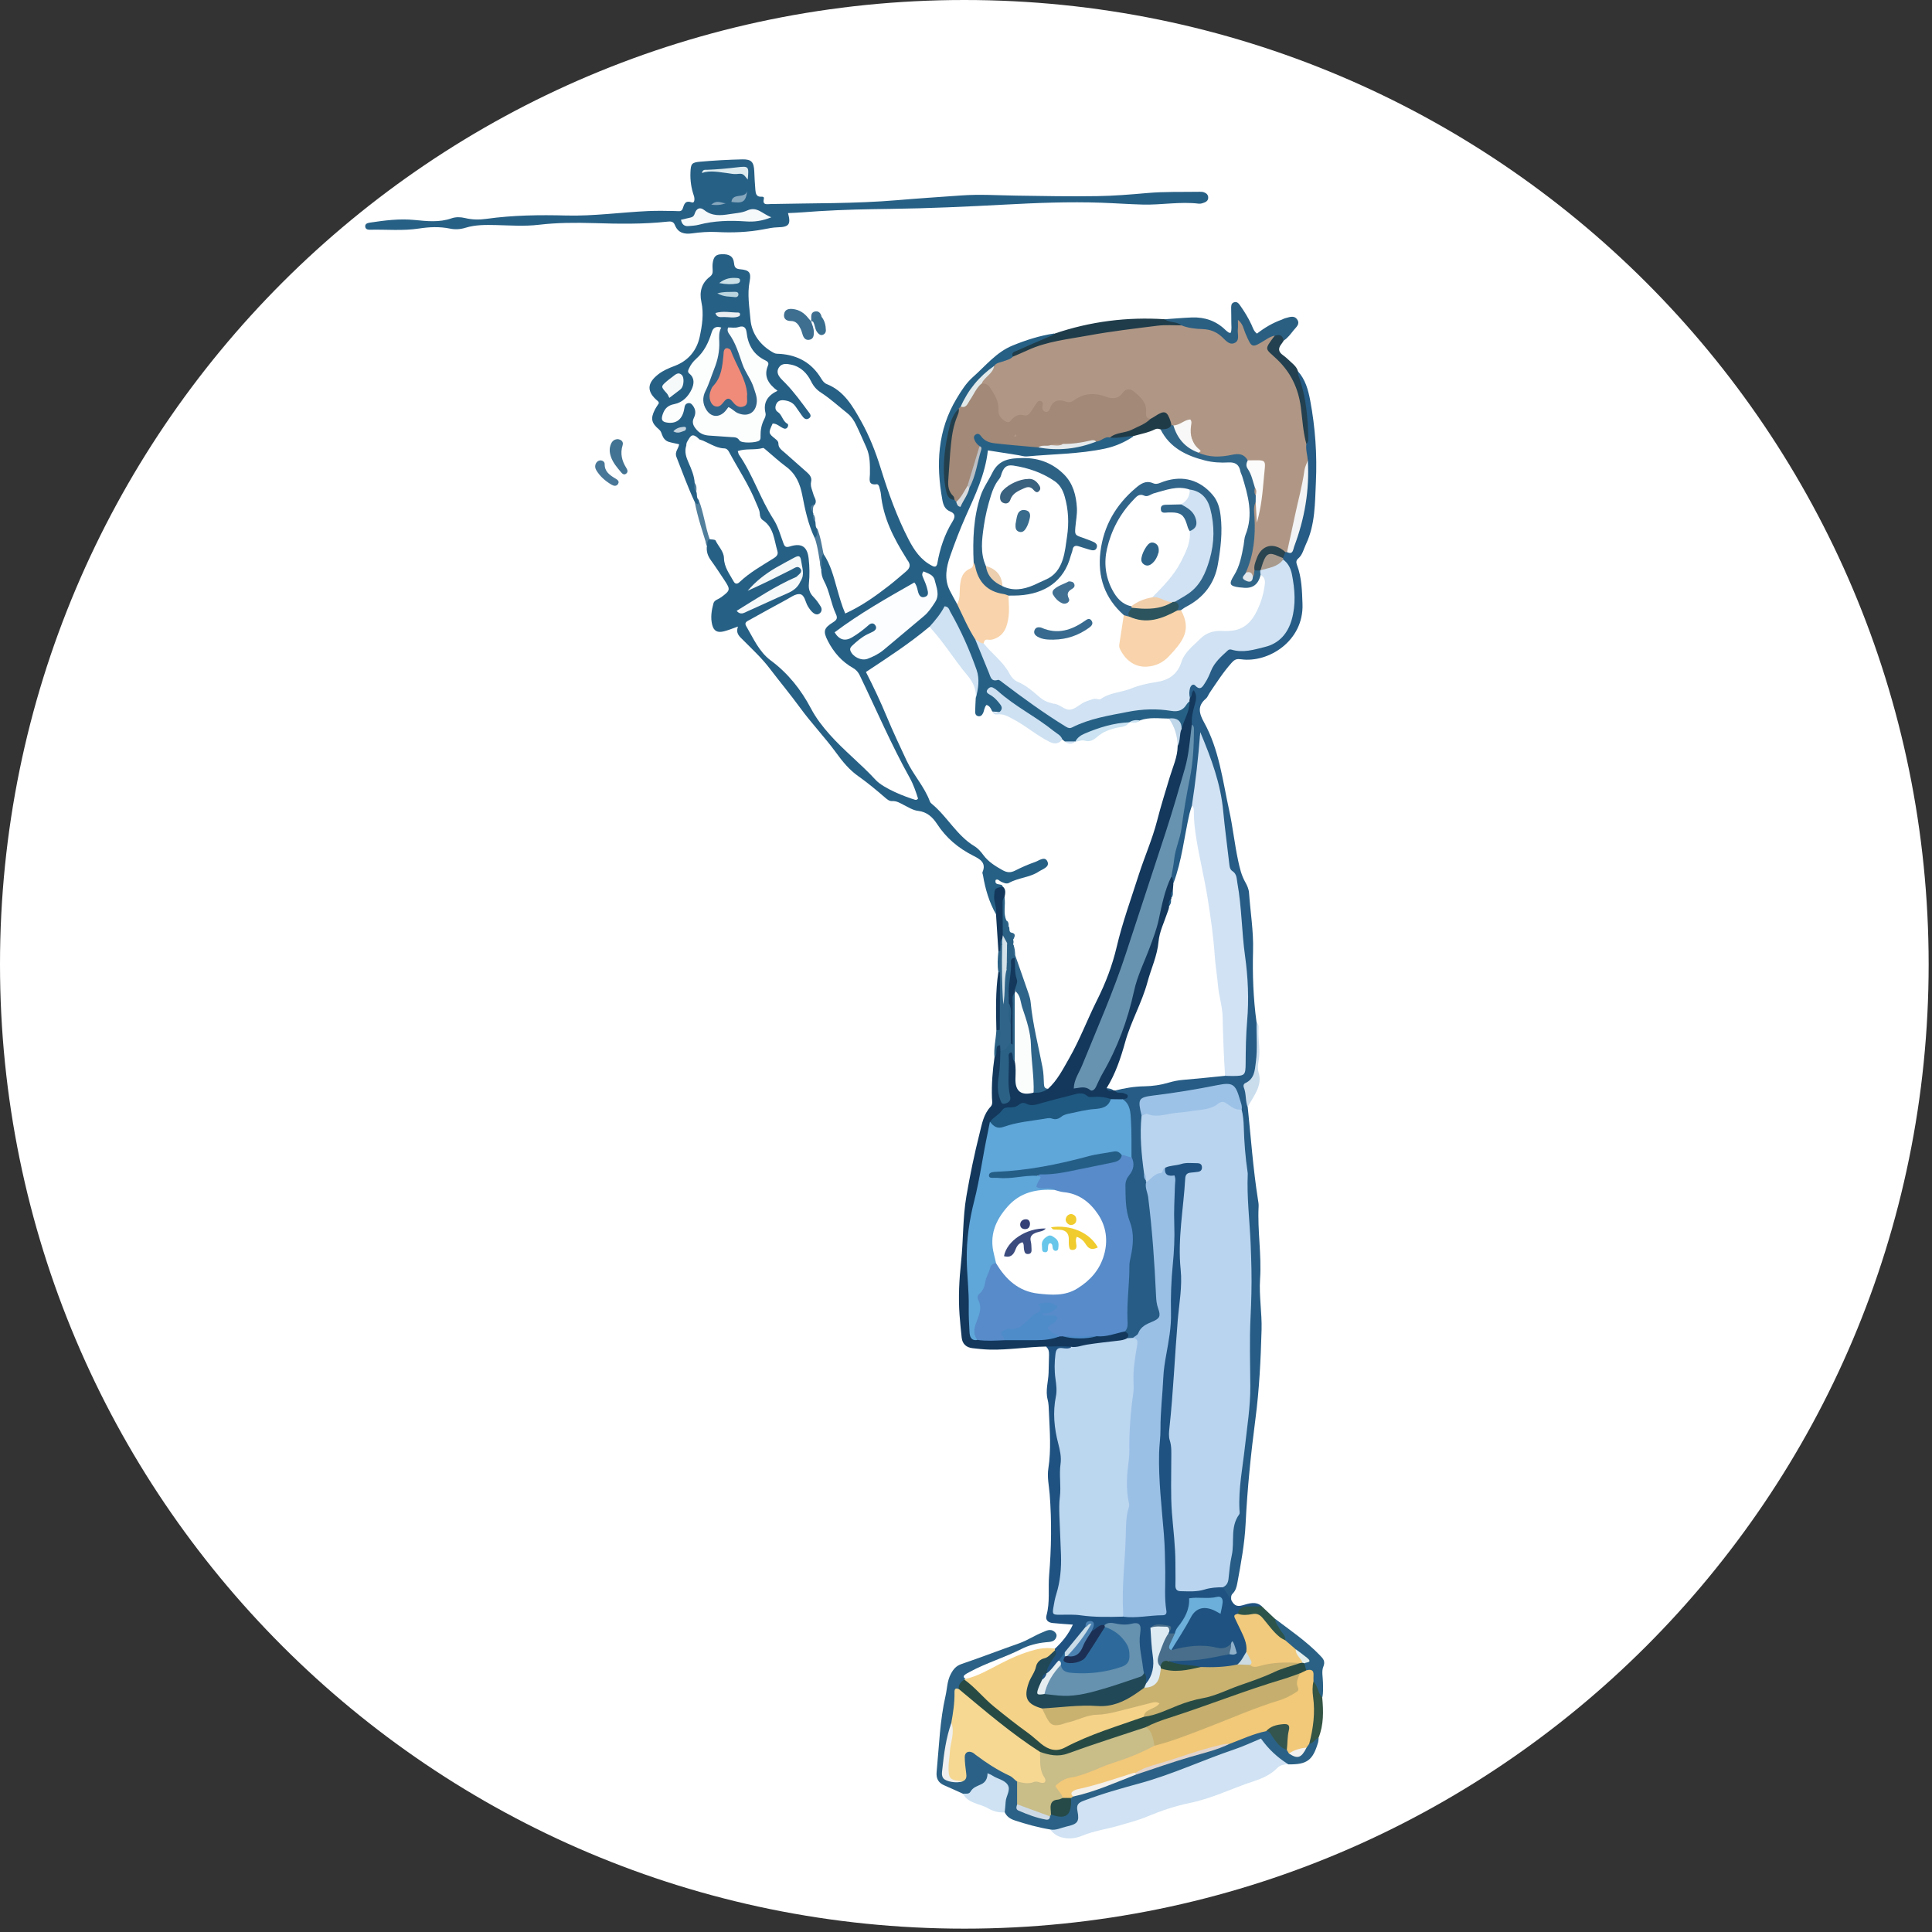 <svg width="542" height="542" viewBox="0 0 542 542" fill="none" xmlns="http://www.w3.org/2000/svg">
<rect x="0" y="0" width="542" height="542" fill="#333333" stroke="none"/>
<g clip-path="url(#clip0_4_1075)">
<path d="M270.53 541.06C419.94 541.06 541.06 419.94 541.06 270.53C541.06 121.12 419.94 0 270.53 0C121.12 0 0 121.12 0 270.53C0 419.94 121.12 541.06 270.53 541.06Z" fill="white"/>
<path d="M279.42 256.5C277.48 253.08 276.4 249.37 275.76 245.52C275.71 245.23 275.53 244.89 275.63 244.67C276.81 241.96 274.77 240.94 273.01 240.05C268.84 237.93 265.44 235.09 262.87 231.14C261.68 229.32 260.09 227.76 257.56 227.48C256.18 227.33 254.84 226.48 253.55 225.83C252.51 225.3 251.56 224.66 250.3 224.74C249.48 224.79 248.87 224.25 248.27 223.73C245.85 221.64 243.4 219.6 240.77 217.74C238.3 216 236.39 213.69 234.6 211.22C231.41 206.83 227.63 202.91 224.43 198.51C221.69 194.76 218.71 191.18 215.89 187.48C213.7 184.61 211.06 182.17 208.53 179.62C207.52 178.6 206.3 177.74 207.04 175.77C205.46 176.32 204.31 176.81 203.11 177.11C201.26 177.58 200.24 177.03 199.8 175.29C199.29 173.26 199.61 171.24 200.15 169.26C200.29 168.76 200.66 168.46 201.11 168.23C201.54 168.01 201.99 167.8 202.37 167.51C204.92 165.61 204.96 165.38 203.21 162.74C201.98 160.88 200.76 159.01 199.45 157.2C198.55 155.96 198.1 154.65 198.32 153.12C197.94 152.38 197.92 151.68 198.57 151.06C201.15 150.88 202.8 152.32 203.58 155.79C204.01 157.71 204.62 159.51 205.61 161.2C206.3 162.37 207.16 162.6 208.21 161.66C210.39 159.7 212.9 158.22 215.41 156.76C216.99 155.84 217.45 154.62 216.95 152.85C216.28 150.5 215.57 148.2 213.64 146.51C213.05 145.99 212.64 145.31 212.45 144.55C210.89 138.43 207.25 133.34 204.22 127.95C203.71 127.04 202.98 126.52 201.98 126.27C199.9 125.76 198 124.77 196.04 123.95C193.89 122.48 193.42 123.76 193.3 125.63C193.05 127.83 193.98 129.74 194.8 131.67C195.29 132.82 195.59 134.02 195.6 135.28C195.61 136.13 195.61 136.98 195.92 137.8C196.15 138.64 196.45 139.46 196.56 140.33C196.54 140.98 196.6 141.76 195.82 141.93C195.02 142.11 195.27 141.14 194.89 140.81C192.97 136.69 191.43 132.42 189.77 128.2C189.19 126.74 190.38 125.88 190.52 124.63C189.52 124.4 188.57 124.24 187.66 123.97C186.65 123.68 186.06 122.9 185.72 121.94C185.53 121.4 185.39 120.91 184.88 120.48C182.73 118.67 182.48 117.42 183.67 115.02C184.01 114.34 184.47 113.71 184.86 113.07C184.76 112.87 184.71 112.66 184.58 112.55C181.39 109.93 181.43 107.55 184.65 105.02C186.06 103.92 187.66 103.26 189.3 102.64C193.12 101.19 195.49 98.28 196.3 94.46C196.97 91.3 197.49 88.03 196.76 84.68C196.18 82.01 196.74 79.44 199.14 77.64C199.75 77.18 199.98 76.63 199.93 75.89C199.89 75.22 199.85 74.53 199.93 73.87C200.19 71.97 200.82 71.38 202.47 71.32C204.63 71.24 205.75 71.94 205.93 73.85C206.05 75.11 206.49 75.43 207.69 75.54C210.17 75.77 210.79 76.43 210.3 78.96C209.59 82.57 210.25 86.18 210.54 89.67C210.87 93.63 213.38 97.05 217.17 99.04C217.65 99.29 218.3 99.24 218.87 99.28C223.86 99.64 227.75 101.84 230.35 106.15C230.77 106.85 231.22 107.46 231.96 107.76C236.84 109.72 239.22 113.96 241.6 118.21C243.93 122.38 245.65 126.79 247.07 131.36C249.2 138.22 251.61 145 254.93 151.4C256.46 154.35 258.31 157.08 261.4 158.68C261.74 158.85 262.07 159.08 262.58 158.86C262.67 158.69 262.89 158.46 262.93 158.2C263.65 153.94 264.99 149.9 267.26 146.22C268.04 144.96 267.99 144.06 266.55 143.48C265.08 142.89 264.61 141.62 264.37 140.26C262.56 130.34 262.99 120.74 268.37 111.8C269.68 109.62 271.02 107.48 272.93 105.79C276.48 102.66 279.49 98.81 284.03 96.95C287.8 95.4 291.68 94.16 295.73 93.56C295.78 95.06 294.4 94.99 293.57 95.37C291.22 96.44 288.81 97.39 286.49 98.55C285.63 98.98 284.73 99.34 284.36 100.34C283.05 102.1 280.69 101.93 279.12 103.22C274.93 105.97 272.34 110.04 269.92 114.26C269.67 114.61 269.42 114.95 269.17 115.3C266.38 119.18 266.3 123.82 265.76 128.26C265.4 131.19 265.38 134.22 266.16 137.16C266.42 138.13 266.68 139.01 267.61 139.52C267.95 139.76 268.24 140.04 268.52 140.33C269.45 141.12 269.63 140.2 269.91 139.68C270.51 138.59 271.03 137.46 271.47 136.3C272.68 133.43 273.19 130.36 274.08 127.4C274.31 126.63 274.44 125.89 273.78 125.25C273.29 124.63 272.78 123.98 272.74 123.19C272.67 121.72 273.66 120.59 274.85 121.41C279.87 124.89 285.74 123.7 291.18 124.77C296.62 125.59 301.92 124.96 307.1 123.18C308.59 122.6 310.03 121.83 311.7 121.89C313.76 122.24 315.83 121.25 317.88 121.92C318.26 123.67 316.75 123.93 315.74 124.48C312.63 126.2 309.23 127.1 305.73 127.36C297.35 127.98 288.97 129.61 280.55 127.67C278.72 127.25 277.61 127.76 277.31 129.84C276.73 133.82 275.04 137.47 273.41 141.08C271.53 145.24 269.96 149.53 268.13 153.71C265.88 158.85 265.68 163.84 268.89 168.68C270.55 172.25 272.35 175.75 274.16 179.25C275.91 182.5 276.37 186.71 278.91 189.12C281.39 191.47 284.82 193.09 287.69 195.21C291.05 197.69 294.49 200.05 298.1 202.15C299.39 202.9 300.48 203.07 301.92 202.57C310.6 199.51 319.49 197.63 328.77 198.5C330.02 198.62 331.04 198.39 331.96 197.5C332.48 197.01 333.04 196.27 333.95 196.93C334.32 199.83 333.52 202.36 331.53 204.51C330.55 203.22 329.71 201.7 327.65 202.28C325.19 202.29 322.73 202.17 320.31 202.69C319.29 202.84 318.24 202.7 317.24 203.02C316.97 203.11 316.68 203.17 316.4 203.22C311.4 204.02 306.41 204.83 302.18 207.96C301.94 208.13 301.68 208.26 301.4 208.36C300.53 208.61 299.65 208.63 298.77 208.4C298.35 208.27 297.99 208.04 297.67 207.74C295.46 205.56 292.93 203.75 290.36 202.07C286.87 199.8 283.37 197.57 280.18 194.9C279.68 194.49 279.18 193.99 278.22 194.03C278.75 195.08 279.8 195.49 280.39 196.29C281.07 197.22 282.03 198.15 281.15 199.38C280.35 200.5 279.21 200.49 278.05 199.87C277.24 199.11 276.74 199.48 276.23 200.27C275.72 201.07 274.95 201.53 273.99 201.13C273.02 200.73 272.98 199.78 272.92 198.91C272.84 197.84 272.87 196.77 273.11 195.72C273.77 192.13 273.66 188.66 272.19 185.21C270.48 181.2 268.75 177.22 266.67 173.39C265.76 171.7 265.07 170.94 263.83 173.08C263.15 174.26 262.15 175.2 261.2 176.16C256.67 180.48 251.36 183.75 246.16 187.15C244.49 188.24 243.78 188.98 244.9 190.98C249.04 198.37 251.53 206.52 255.52 214C259.35 221.17 264.11 227.64 269.73 233.39C272.55 236.27 275.89 238.68 278.78 241.57C281.02 243.82 283.79 244.36 286.75 242.55C288.24 241.64 289.86 240.93 291.61 240.64C292.58 240.48 293.67 240.38 294.21 241.41C294.84 242.61 294.06 243.5 293.14 244.11C289.54 246.51 285.65 248.06 281.22 247.99C280.86 247.99 281.66 248.69 281.13 249C279.78 250.1 279.52 251.53 279.78 253.18C279.96 254.29 280.45 255.48 279.37 256.45L279.42 256.5Z" fill="#276085"/>
<path d="M364.1 104.14C366.21 106.46 367 109.37 367.56 112.33C368.98 119.9 369.52 127.56 369.16 135.24C368.88 141.11 369 147.12 366.38 152.65C365.72 154.04 365.43 155.64 364.18 156.7C363.56 157.23 363.6 157.81 363.87 158.53C365.19 162.05 365.27 165.75 365.4 169.44C365.78 179.83 355.85 186 348.21 184.96C347.06 184.8 346.46 184.9 345.57 185.88C343.21 188.49 341.35 191.43 339.39 194.3C339.01 194.86 338.78 195.59 338.29 196.01C335.83 198.04 336.42 200.19 337.74 202.57C342.03 210.28 342.99 218.97 344.84 227.38C345.86 232.02 346.34 236.78 347.34 241.42C347.78 243.47 348.26 245.57 349.34 247.47C349.86 248.38 350.33 249.44 350.4 250.47C350.78 255.87 351.68 261.2 351.53 266.67C351.35 273.36 351.59 280.07 352.5 286.73C352.88 290.94 352.92 295.15 352.61 299.36C352.5 300.9 352.1 302.3 351.06 303.6C349.36 305.7 350.39 308.34 350.05 310.73C350.94 319.31 351.55 327.92 352.89 336.44C353 337.11 353.13 337.79 353.09 338.46C352.74 345.25 353.95 352.02 353.5 358.8C353.18 363.56 354.05 368.28 353.92 373.03C353.69 381.36 353.29 389.69 352.21 397.96C350.93 407.77 349.92 417.59 349.44 427.47C349.17 433.07 348.13 438.62 347.11 444.15C346.92 445.19 346.63 446.26 345.83 447.04C345.25 447.61 345.37 448.27 345.42 448.94C343.35 448.27 342.74 446.73 342.88 444.72C344.68 440.41 344.55 435.78 345.04 431.26C345.25 429.32 345.3 427.39 346.18 425.6C346.61 424.71 346.8 423.75 346.8 422.77C346.79 413.5 348.71 404.43 349.56 395.25C349.8 392.63 349.74 390.01 349.75 387.39C349.79 379.14 350.2 370.88 350.19 362.65C350.19 348.89 349.55 335.1 348.15 321.38C347.82 318.2 348.2 314.96 347.51 311.8C346.58 304.9 346.02 304.35 339.25 305.67C334.42 306.61 329.58 307.43 324.69 307.99C320.43 308.47 320.18 308.88 320.91 313.15C320.57 318.39 321.06 323.59 321.68 328.78C321.69 329.58 321.75 330.37 322.03 331.14C322.13 331.45 322.2 331.77 322.26 332.09C323.73 339.73 323.92 347.49 324.69 355.2C325.09 359.24 324.86 363.34 325.83 367.33C326.22 368.94 325.79 370.42 324.34 371.06C321.95 372.12 320.35 374.07 318.43 375.66C317.82 375.94 317.2 376 316.56 375.78C315.61 375.05 315.49 373.95 315.28 372.89C315.44 365.03 315.72 357.19 316.69 349.37C316.99 346.96 316.65 344.53 315.89 342.19C314.37 337.52 313.95 332.9 316.45 328.39C317.09 327.23 317.05 325.96 316.78 324.7C316.38 322.02 316.55 319.32 316.57 316.63C316.59 313.98 316.2 311.45 314.96 309.09C314.99 308.17 315.11 307.3 313.74 307.1C312.79 306.96 312.1 306.35 313.07 305.3C313.54 304.93 314.09 304.71 314.67 304.66C324.37 303.93 333.82 301.26 343.59 301.07C344.37 301.03 345.14 301.01 345.92 301.02C347.56 301.04 348.61 300.26 348.55 298.61C348.24 290.95 349.57 283.36 348.98 275.65C348.5 269.48 347.52 263.36 347.33 257.14C347.19 252.68 346.68 248.12 344.63 243.87C343.05 240.61 343.33 236.84 342.93 233.29C342.05 225.46 341.11 217.66 337.78 210.39C337.26 209.26 337.29 207.98 336.92 206.82C336.71 206.47 336.26 206.99 336.58 206.77C336.68 206.7 336.73 206.77 336.82 206.93C337.35 207.82 337.3 208.8 337.2 209.74C336.62 215.14 336.24 220.57 335.08 225.89C333.26 232.13 333.08 238.73 330.9 244.89C330.53 245.94 330.6 247.27 329.22 247.74C328.41 247.27 328.2 246.45 327.98 245.63C327.93 242.58 328.92 239.72 329.53 236.78C331.58 226.91 333.71 217.04 334.1 206.92C334.14 205.86 334.19 204.78 333.87 203.74C333.14 201.19 334.18 198.82 334.7 196.42C335.08 194.68 333.76 196.2 333.58 195.69C332.72 192.65 332.91 192.21 335.67 191.8C336.91 191.61 337.54 190.9 338.08 189.95C338.8 188.69 339.28 187.27 340.13 186.1C341.91 183.63 343.71 181.41 347.42 181.85C349.56 182.11 351.84 181.46 354.02 180.95C358.15 179.99 360.87 177.37 361.61 173.38C362.6 168.04 363.12 162.56 359.79 157.62C359.65 157.34 359.56 157.05 359.52 156.74C359.45 155.91 359.74 155.23 360.37 154.69C360.62 154.51 360.88 154.37 361.16 154.24C362.23 153.71 362.49 152.64 362.83 151.65C365.33 144.39 366.62 136.95 366.11 129.25C365.77 127.66 365.49 126.06 365.86 124.43C366.8 120.86 365.82 117.37 365.38 113.87C365.07 111.41 364.92 108.9 363.83 106.59C363.46 105.81 363.39 104.9 364.07 104.15L364.1 104.14Z" fill="#265C85"/>
<path d="M343.07 445.29C343.86 446.5 344.65 447.71 345.44 448.92C346.13 450.17 346.77 450.86 348.57 450.35C350.25 449.87 352.31 449.07 354.02 450.66C353.22 451.56 352.13 451.38 351.11 451.43C349.73 451.49 348.47 451.74 347.74 453.07C347.05 454.43 347.99 455.45 348.48 456.55C349.5 458.82 350.67 461.05 350.05 463.68C349.48 465.42 348.48 466.8 346.79 467.61C343.5 468.82 340.09 468.39 336.71 468.42C334.91 468.14 333.11 467.88 331.3 467.69C329.99 467.55 328.32 467.65 327.87 465.8C328.46 465.21 329.22 465.02 329.99 465.07C334.75 465.33 339.33 464.05 343.98 463.42C346.16 463.68 346.19 462.52 345.5 460.58C345.7 461.39 345.43 461.68 345.21 462C344.41 462.84 343.36 463.26 342.29 463.05C337.82 462.16 333.4 462.87 328.97 463.3C327.64 462.45 328.65 461.58 329.07 460.87C330.45 458.54 331.81 456.2 333.2 453.88C335.04 450.81 336.72 450.18 340.27 450.95C340.97 451.1 341.82 451.78 342.02 450.43C342.19 449.3 341.62 448.81 340.5 448.94C340.31 448.96 340.11 449.01 339.92 449C336.48 448.67 333.77 449.18 333.11 453.42C332.8 455.4 331.15 456.93 329.79 458.46C329.27 458.79 328.72 458.82 328.16 458.62C327.91 458.48 327.74 458.28 327.63 458.03C326.53 455.76 325.09 456.38 323.59 457.55C323.3 459.78 323.74 461.95 324.09 464.11C324.44 466.26 324.11 468.31 323.4 470.31C323.07 471.24 322.85 472.44 321.41 472.36C320.62 471.52 320.77 470.34 320.32 469.38C319.46 465.89 318.74 462.37 319.06 458.75C319.21 457.04 318.82 456.01 316.87 456.49C314.64 457.04 312.45 455.77 310.24 456.42C308.83 456.56 307.85 457.86 306.39 457.86C306.07 457.6 305.96 457.25 305.93 456.86C305.81 455.33 305.34 456.15 304.91 456.72C303.2 459.23 301.38 461.64 299.33 463.88C298.58 464.61 298.03 465.49 297.47 466.37C296.32 467.61 295.61 469.44 293.48 469.36C292.69 468.02 293.71 467.05 294.22 466C294.67 465.07 295.36 464.27 295.5 463.2C295.56 462.94 295.7 462.73 295.92 462.56C297.96 460.66 299.72 458.55 300.98 455.77C298.92 455.61 297.11 455.51 295.31 455.32C294.07 455.19 293.22 454.5 293.58 453.18C294.61 449.46 294 445.65 294.32 441.89C294.96 434.34 295.06 426.78 294.48 419.22C294.29 416.8 293.72 414.38 294.1 411.97C294.93 406.67 294.49 401.38 294.26 396.08C294.21 394.92 294.2 393.76 293.9 392.62C293.24 390.1 294.09 387.62 294.17 385.11C294.23 383.46 294.26 381.82 294.29 380.17C294.31 379.28 294.24 378.41 293.45 377.8C295.7 376.41 298 376.65 300.33 377.56C300.86 378.7 299.87 378.9 299.23 379.05C297.37 379.5 296.56 380.79 296.79 382.48C297.88 390.53 295.47 398.73 298.06 406.74C299.2 410.28 298.54 414.13 298.26 417.73C297.88 422.61 298.49 427.4 298.48 432.23C298.47 437.86 298.57 443.46 296.87 448.95C296.03 451.65 296.51 452.05 299.18 452.19C304.5 452.46 309.81 453 315.15 452.81C318.06 452.69 320.97 452.85 323.87 452.31C325.42 452.02 325.93 451.32 325.95 449.78C326.12 437.83 325.44 425.91 324.31 414.02C323.69 407.5 324.87 401.04 324.94 394.55C325.06 382.9 328.25 371.52 327.79 359.77C327.6 354.99 328.24 350.09 328.45 345.25C328.63 341.1 328.22 336.93 328.76 332.78C328.89 331.75 328.5 330.9 327.54 330.33C326.52 329.72 326.03 328.84 326.47 327.62C329.35 325.19 332.76 325.52 336.13 325.84C336.93 325.92 337.55 326.45 337.65 327.37C337.77 328.4 337.28 329.17 336.35 329.36C333.79 329.88 333.26 331.77 333.16 333.91C332.82 341.26 331.16 348.47 332.14 355.97C333 362.62 331.14 369.3 330.87 376C330.52 384.64 328.82 393.26 329.08 401.84C329.38 411.72 328.72 421.68 330.35 431.52C330.92 434.98 330.49 438.51 330.58 442.01C330.67 445.46 331.35 446.03 334.86 445.62C336.12 445.47 337.33 445.06 338.58 444.87C340.11 444.64 341.67 444.3 343.07 445.35V445.29Z" fill="#1F5280"/>
<path d="M300.68 377.86C298.27 377.54 295.86 377.78 293.45 377.76C288.21 377.84 283.02 378.74 277.76 378.62C276.1 378.58 274.47 378.41 272.84 378.22C271.12 378.02 269.98 377.07 269.79 375.25C269.57 373.13 269.34 371.01 269.19 368.88C268.83 363.93 269.09 359 269.62 354.06C270.28 347.9 270.06 341.67 271.12 335.52C272.14 329.59 273.36 323.71 274.83 317.88C275.49 315.25 275.93 312.56 277.91 310.47C278.58 309.77 278.31 308.81 278.28 307.95C278.16 304.16 278.45 300.39 278.99 296.64C279.39 295.86 279.17 295.01 279.21 294.2C279.26 293.15 279.66 292.63 280.77 293.06C281.24 293.58 281.37 294.22 281.45 294.88C281.64 297.51 281.25 300.09 280.99 302.7C280.81 304.49 280.69 306.34 281.81 308.52C282.66 306.14 282.02 304.17 282.15 302.26C282.27 300.52 282.09 298.77 282.25 297.03C282.34 296.1 282.3 294.86 283.56 294.76C284.69 294.67 284.78 295.79 284.98 296.62C285.07 297 285.22 297.36 285.3 297.74C285.64 299.35 285.54 300.99 285.56 302.61C285.61 306.32 285.79 306.47 289.61 305.89C291.04 305.7 292.52 305.69 293.72 304.71C297.91 300 300.56 294.37 303.27 288.78C308.45 278.1 312.42 267.02 315.32 255.47C317.05 248.56 320.09 241.93 322.23 235.09C324.92 226.49 327.61 217.87 329.75 209.1C330.37 207.57 329.72 205.56 331.5 204.47C332.12 201.87 333.81 199.57 333.7 196.76C333.45 196.38 333.49 196.03 333.84 195.72C334.57 195.29 334.12 194.23 334.9 193.65C335.82 194.98 335.58 196.26 335.2 197.59C334.67 199.45 334.18 201.33 334.36 203.3C334.88 209.09 333.61 214.61 331.95 220.1C325.91 240.1 319.51 259.97 312.41 279.61C309.77 286.91 306.42 293.94 303.53 301.15C303.16 302.07 301.73 303.31 303.34 304.1C304.75 304.8 306.36 305.15 307.55 303.1C311.6 296.17 314.72 288.82 316.61 281.08C317.84 276.04 319.44 271.15 321.51 266.48C323.48 262.05 324.25 257.4 325.51 252.83C326.18 250.4 326.13 247.57 328.63 245.93C329.21 246.43 328.96 247.19 329.21 247.8C329.75 248.37 329.7 249.05 329.58 249.75C329.42 250.4 329.23 251.04 329.12 251.7C329.08 251.97 329.01 252.23 328.94 252.49C328.72 253.15 328.7 253.84 328.63 254.53C325.39 264.45 324.05 274.96 319.26 284.41C317.95 287 317.17 289.85 316.42 292.66C315.32 296.82 313.74 300.76 311.77 304.54C311.66 305.02 311.88 305.33 312.31 305.53C312.5 305.64 312.66 305.78 312.78 305.96C313.43 306.97 314.59 306.31 315.4 306.75C315.78 306.96 316.46 306.99 316.38 307.59C316.29 308.32 315.55 308.23 315.03 308.39C314.07 309.27 312.9 309.1 311.75 309.08C305.81 307.95 299.85 307.27 294.1 309.76C291.04 311.09 287.8 310.35 284.69 311.14C281.91 311.84 280.04 313.32 278.51 315.53C276.45 328.98 271.67 342.02 272.21 355.85C272.43 361.45 272.76 367.05 272.75 372.66C272.75 373.93 272.98 375.01 274.58 375.06C276.97 375.19 279.37 375.1 281.76 375.17C286.74 374.98 291.76 375.55 296.68 374.37C297.18 374.26 297.69 374.26 298.2 374.32C301.28 374.77 304.36 374.83 307.43 374.26C310.17 374.35 312.76 372.66 315.57 373.56C316.44 373.95 316.85 374.5 316.23 375.42C315.69 376.7 314.47 376.83 313.36 377C309.96 377.52 306.5 377.67 303.12 378.41C302.28 378.59 301.39 378.49 300.68 377.86Z" fill="#13385C"/>
<path d="M221.07 59.79C221.92 62.93 221.38 63.7 218.19 63.77C216.81 63.8 215.5 64.09 214.17 64.34C209.85 65.16 205.5 65.32 201.11 65.09C198.78 64.97 196.45 65.15 194.13 65.47C192.01 65.76 190.22 65.37 189.34 63.15C188.93 62.11 188.19 62.07 187.23 62.18C180.35 62.93 173.46 62.8 166.56 62.59C161.41 62.44 156.27 62.45 151.14 63.06C147.17 63.53 143.18 63.24 139.2 63.14C136.27 63.07 133.38 63.03 130.54 63.91C129.13 64.35 127.68 64.43 126.22 64.13C123.32 63.53 120.43 63.67 117.53 64.11C112.98 64.81 108.41 64.34 103.84 64.45C103.21 64.47 102.57 64.33 102.47 63.65C102.33 62.74 103.13 62.56 103.8 62.45C107.94 61.82 112.09 61.3 116.28 61.71C119.77 62.05 123.23 62.45 126.66 61.25C127.84 60.84 129.17 60.86 130.41 61.16C132.43 61.65 134.45 61.68 136.49 61.39C143.92 60.36 151.38 60.26 158.87 60.46C166.55 60.66 174.17 59.56 181.83 59.21C184.36 59.1 186.88 59.15 189.41 59.2C190.16 59.21 191.17 59.49 191.49 58.61C191.97 57.31 192.11 56.13 194.12 56.78C194.93 57.04 194.91 55.66 194.66 54.93C193.92 52.79 193.6 50.61 193.7 48.34C193.8 46.01 194 45.58 196.34 45.37C200.3 45.02 204.28 44.8 208.26 44.71C210.82 44.66 211.48 45.47 211.6 48.03C211.68 49.78 211.75 51.52 211.91 53.26C212 54.22 212.14 55.26 213.55 55.19C213.87 55.17 214.43 55.15 214.29 55.75C213.85 57.63 215.16 57.27 216.18 57.24C228.01 56.97 239.85 57.16 251.66 56.16C257.66 55.65 263.67 55.26 269.67 54.83C274.81 54.46 279.95 54.8 285.1 54.88C292.67 55 300.25 55.14 307.82 55.02C312.47 54.95 317.12 54.57 321.77 54.16C326.69 53.72 331.67 53.88 336.62 53.8C337 53.8 337.41 53.82 337.77 53.95C338.44 54.2 338.95 54.64 338.95 55.44C338.95 56.11 338.55 56.55 337.99 56.77C337.46 56.98 336.85 57.21 336.31 57.14C331.06 56.5 325.85 57.53 320.61 57.39C316.73 57.29 312.85 57.01 308.97 56.87C299.93 56.55 290.9 56.92 281.89 57.4C271.22 57.97 260.55 58.46 249.87 58.6C243.17 58.69 236.45 58.82 229.77 59.24C226.89 59.42 224 59.69 221.08 59.78L221.07 59.79Z" fill="#276085"/>
<path d="M361.36 494.91C360.28 494.98 359.15 495.15 358.39 495.93C356.5 497.88 354.1 498.93 351.64 499.73C345.67 501.68 340.01 504.54 333.8 505.8C329.62 506.65 325.63 508.02 321.68 509.67C319.24 510.69 316.57 511.36 314 512.12C310.6 513.13 307.03 513.58 303.73 514.94C302.05 515.63 300.36 515.96 298.4 515.58C296.68 515.25 295.58 514.49 294.62 513.22C295.76 511.92 297.45 512.11 298.91 511.7C300.68 511.2 301.7 510.23 301.41 508.38C300.96 505.51 302.84 504.6 304.99 503.98C310.4 502.44 315.71 500.53 321.13 499.05C329.78 496.69 337.87 492.88 346.28 489.93C346.83 489.74 347.33 489.43 347.86 489.19C351.26 487.7 354.56 486.08 357.21 490.6C358.19 492.26 360.63 492.81 361.36 494.9V494.91Z" fill="#D0E2F3"/>
<path d="M361.36 494.91C358.39 493.05 355.86 490.71 353.75 487.73C351.28 488.75 348.83 489.91 346.28 490.77C337.4 493.77 328.92 497.78 319.82 500.27C314.54 501.71 309.2 503.2 304.04 505.17C302.56 505.73 301.91 506.25 302.27 508.07C302.87 511.09 302.3 511.72 299.16 512.42C297.67 512.75 296.25 513.56 294.64 513.24C291.24 512.69 287.94 511.76 284.67 510.69C283.4 510.27 282.45 509.63 281.88 508.44C280.52 506.91 281.54 505.32 281.82 503.78C282.23 501.5 280.75 499.36 278.51 498.95C277.66 498.8 277.63 499.46 277.27 499.84C275.73 501.48 273.58 502.23 271.76 503.47C271.27 503.8 270.64 503.58 270.14 503.2C268.37 502.41 266.62 501.6 264.84 500.83C263.16 500.11 262.59 498.81 262.76 497.08C263.45 489.95 263.65 482.77 265.26 475.74C265.73 473.7 265.69 471.59 266.74 469.62C267.47 468.24 268.23 467.34 269.77 466.81C275.18 464.97 280.52 462.91 285.91 461.01C288.21 460.2 290.24 458.82 292.49 457.92C293.54 457.5 294.61 456.81 295.77 457.72C296.27 458.12 296.54 458.62 296.34 459.24C295.88 460.67 294.58 460.6 293.45 460.71C291.01 460.95 288.66 461.53 286.48 462.64C281.8 465.01 276.74 466.49 272.12 468.99C271.61 469.27 271.07 469.52 270.63 469.89C270.08 470.35 270.47 470.71 270.87 471.03C270.85 471.16 270.82 471.28 270.8 471.41C270.18 472.38 269.62 473.38 269.06 474.39C268.22 477.46 268.53 480.72 267.49 483.75C266.4 487.54 265.69 491.41 265.22 495.33C264.82 498.65 266.19 499.77 269.59 498.96C270.83 497.15 269.65 495.17 270.02 493.3C270.42 491.26 271.54 490.33 273.23 491.37C277.1 493.74 281.04 496 284.8 498.53C285.28 498.85 285.59 499.38 285.81 499.93C286.35 501.74 286.08 503.61 286.14 505.45C286 506.71 286.29 507.74 287.72 508.02C289.88 508.43 291.8 510.25 294.22 509.11C294.44 508.95 294.69 508.85 294.95 508.79C297.683 508.89 299.43 507.403 300.19 504.33C300.42 503.94 300.74 503.64 301.13 503.42C306.98 501.61 312.72 499.48 318.44 497.31C326.9 493.69 336 492.01 344.54 488.65C347.95 487.14 351.35 485.62 355.08 485.09C356.43 485.11 357.1 486.06 357.74 487.05C358.64 488.45 359.88 489.53 361.17 490.56C361.55 490.91 361.86 491.33 362.28 491.65C363.96 492.46 365.12 491.81 365.99 490.33C366.26 489.88 366.52 489.43 366.88 489.04C367.85 488.46 368.51 487.21 369.93 487.56C369.89 487.94 369.9 488.34 369.8 488.71C368.33 493.84 366.67 495.07 361.38 494.97L361.36 494.91Z" fill="#2B6186"/>
<path d="M295.92 462.5C295.94 462.66 295.95 462.82 295.95 462.98C295.66 463.72 295.23 464.43 294.57 464.8C292.25 466.11 291.18 468.19 290.15 470.58C288.1 475.35 288.31 476.56 292.77 479.15C293.35 479.69 293.75 480.35 294.09 481.05C294.95 482.85 296.36 483.39 298.17 482.75C305.77 480.05 313.95 479.83 321.59 477.31C322.89 476.88 324.85 476.07 325.47 477.73C326.03 479.21 323.94 479.62 322.88 480.33C322.31 480.72 321.8 481.14 321.4 481.69C318.2 484.06 314.22 484.49 310.66 485.97C306.99 487.5 303.25 488.84 299.69 490.63C296.89 492.04 294.26 491.75 291.8 489.82C285.03 484.48 277.87 479.62 272.03 473.19C271.46 472.56 270.59 472.16 270.51 471.16C270.63 471.12 270.75 471.07 270.86 471.01C274.29 470.24 277.28 468.46 280.35 466.87C283.6 465.18 286.92 463.7 290.5 462.79C292.33 462.32 294.1 462.24 295.93 462.5H295.92Z" fill="#F4D288"/>
<path d="M326.79 89.56C329.3 89.39 331.81 89.16 334.32 89.06C337.98 88.92 341.2 90.01 343.85 92.63C344.12 92.9 344.45 93.11 344.76 93.33C344.82 93.37 344.93 93.35 345.26 93.37C345.62 92.42 345.41 91.38 345.43 90.37C345.45 89.11 345.39 87.85 345.39 86.59C345.39 85.92 345.33 85.15 346.1 84.84C347.02 84.47 347.5 85.12 347.97 85.79C349.14 87.46 350.21 89.19 351.07 91.05C351.47 91.91 351.69 92.88 352.63 93.59C354.77 91.92 357.09 90.55 359.65 89.65C359.92 89.55 360.17 89.37 360.45 89.3C361.64 89.03 362.99 88.31 363.91 89.63C364.81 90.92 363.6 91.78 362.91 92.65C362.07 93.7 361.27 94.82 360.1 95.57C359.32 95 358.55 94.4 357.5 94.95C356.37 95.31 355.44 96.03 354.44 96.64C351.71 98.3 350.54 97.94 349.2 95.07C348.79 94.19 348.48 93.27 348.06 92.25C347.78 93.19 348.01 94.08 347.79 94.92C347.32 96.68 345.84 97.77 344.59 96.58C340.72 92.87 335.56 93.5 331.07 91.96C329.83 90.82 327.51 91.6 326.78 89.57L326.79 89.56Z" fill="#2A5F82"/>
<path d="M326.79 89.56C328.13 90.68 330.13 90.06 331.42 91.31C328.33 92.72 324.97 92.18 321.75 92.64C310.93 94.19 299.98 95.04 289.54 98.63C287.79 99.23 286.29 100.91 284.14 100.07C283.56 98.79 284.74 98.64 285.39 98.34C288.51 96.92 291.67 95.57 294.83 94.23C295.19 94.08 295.55 93.97 295.76 93.62C305.83 90.17 316.19 88.87 326.8 89.56H326.79Z" fill="#1F3C4A"/>
<path d="M270.13 503.2C270.88 503.12 271.81 503.43 272.26 502.63C272.95 501.4 274.18 501.08 275.3 500.54C276.467 499.98 277.047 498.953 277.04 497.46C277.51 497.68 277.97 497.83 278.36 498.09C279.79 499.07 281.87 499.31 282.74 500.78C283.6 502.24 282.18 503.91 282.12 505.54C282.08 506.5 281.95 507.47 281.86 508.43C280.16 508.58 278.53 508.09 277.16 507.29C274.82 505.92 271.62 506 270.13 503.2Z" fill="#CEE2F3"/>
<path d="M357.72 454.15C362.04 457.41 366.52 460.47 370.3 464.39C371.21 465.33 371.89 466.03 371.23 467.62C370.72 468.85 371.11 470.47 371.14 471.92C371.16 473.37 371.28 474.82 370.94 476.26C368.77 475.54 369.01 473.2 367.9 471.76C367.64 470.61 368.15 469.02 366.22 468.82C365.66 468.17 365.33 467.46 365.6 466.59C365.81 466.19 366.58 465.95 365.83 465.29C364.99 464.55 364.05 463.96 363.2 463.26C362.17 462.18 360.71 461.53 360 460.11C359.54 458.97 358.73 458.04 358.14 456.97C357.67 456.1 356.87 455.24 357.71 454.16L357.72 454.15Z" fill="#2A6185"/>
<path d="M357.59 94.21C359.01 93.657 359.853 94.11 360.12 95.57C359.91 95.89 359.72 96.22 359.49 96.51C358.54 97.69 358.59 98.69 359.9 99.62C360.75 100.22 361.49 100.97 362.27 101.67C363.05 102.37 363.82 103.08 364.12 104.14C363.99 105.05 364.44 105.82 364.71 106.63C366.46 111.94 366.9 117.43 367.03 122.96C367.04 123.54 366.98 124.11 366.49 124.53C365 123.89 365.18 122.51 365.13 121.29C364.99 117.89 364.18 114.58 363.57 111.26C362.79 107.02 360.32 103.72 357.18 100.79C354.04 97.86 354.21 96.86 357.6 94.2L357.59 94.21Z" fill="#22404F"/>
<path d="M227.51 90.06C227.85 91.06 228.29 92.04 228.31 93.12C228.33 94.12 228.24 95.15 226.99 95.33C225.96 95.48 225.44 94.77 225.16 93.86C224.99 93.31 224.84 92.74 224.59 92.23C224.03 91.08 223.36 90.04 221.84 90.05C220.56 90.05 219.75 89.4 219.97 88.09C220.19 86.77 221.3 86.56 222.43 86.69C224.25 86.89 225.66 87.83 226.77 89.26C227 89.56 227.28 89.83 227.54 90.12L227.5 90.08L227.51 90.06Z" fill="#3E6F91"/>
<path d="M368.48 471.69C369.72 472.99 369.72 474.95 370.94 476.26C371.29 480.07 371.37 483.86 369.91 487.51C368.88 487.82 368.47 489.11 367.29 489.19C366.82 488.63 366.71 487.93 366.88 487.28C367.97 483.12 367.96 478.94 367.41 474.71C367.27 473.65 367.17 472.35 368.48 471.69Z" fill="#345444"/>
<path d="M350.06 310.71C349.31 308.91 349.68 306.89 348.94 305.08C348.75 304.61 348.86 304.07 349.37 303.84C351.93 302.67 352.01 300.29 352.31 297.99C352.81 294.24 352.43 290.48 352.51 286.73C353.27 287.42 353.07 288.35 353.05 289.19C352.99 292.06 353.65 294.92 353.06 297.81C352.85 298.83 352.82 300 353.11 300.98C354 304 352.48 306.34 351.11 308.71C350.73 309.37 350.2 309.94 350.05 310.73L350.06 310.71Z" fill="#CADDED"/>
<path d="M357.72 454.15C357.77 455.36 358.57 456.2 359.13 457.19C359.67 458.15 360.71 458.9 360.59 460.19C358.39 460.68 357.42 458.89 356.45 457.63C354.47 455.05 352.52 452.85 348.82 453.65C348.25 453.77 347.42 453.65 347.24 452.75C347.53 451.26 348.51 450.68 349.94 450.68C351.3 450.68 352.66 450.68 354.01 450.67C355.24 451.83 356.48 453 357.71 454.16L357.72 454.15Z" fill="#2D544A"/>
<path d="M279.42 256.5C279.77 254.75 278.75 253.15 278.89 251.39C279.06 249.24 278.96 249.23 281.34 248.71C282.59 249.47 282.51 250.66 282.35 251.87C281.69 255.11 282.22 258.39 282.03 261.65C282.01 262.12 281.93 262.57 281.81 263.02C281.61 263.72 281.4 264.42 281.37 265.16C281.32 265.75 281.22 266.32 280.86 266.82C280.62 267.06 280.36 267.07 280.09 266.87C279.87 263.41 279.65 259.96 279.42 256.5Z" fill="#13385C"/>
<path d="M173.29 123.19C174.28 123.32 174.98 123.89 174.66 124.93C173.94 127.26 174.47 129.32 175.71 131.29C176.04 131.81 176.24 132.39 175.69 132.85C175.09 133.36 174.59 132.92 174.22 132.47C173.11 131.13 171.95 129.82 171.38 128.12C170.96 126.88 170.89 125.66 171.45 124.45C171.8 123.69 172.38 123.23 173.29 123.2V123.19Z" fill="#427392"/>
<path d="M168.44 129.15C169.12 129.18 169.64 129.58 169.63 130.19C169.6 132.29 171.03 133.26 172.55 134.19C173.14 134.55 173.86 134.93 173.4 135.74C172.99 136.46 172.24 136.37 171.6 136C169.82 134.95 168.26 133.62 167.23 131.82C166.55 130.64 167.29 129.2 168.43 129.15H168.44Z" fill="#497797"/>
<path d="M279.52 289.04C279.41 283.59 279.25 278.13 280.07 272.71C280.46 272.54 280.78 272.64 281 273C281.63 278.28 281.97 283.56 280.97 288.84C280.55 289.36 280.06 289.42 279.51 289.04H279.52Z" fill="#13385C"/>
<path d="M194.9 140.84C195.18 141.06 195.58 141.51 195.73 141.44C196.18 141.22 195.85 140.65 196.03 140.26C196.23 140.23 196.52 140.2 196.57 140.31C198.02 143.81 199.38 147.34 199.1 151.24C198.3 151.66 198.49 152.47 198.33 153.14C197.08 149.07 195.7 145.03 194.9 140.83V140.84Z" fill="#527F9C"/>
<path d="M230.5 88.9C231.37 89.99 231.65 91.27 231.69 92.62C231.71 93.23 231.38 93.75 230.79 93.94C230.17 94.13 229.74 93.77 229.34 93.3C228.58 92.4 228.68 91.17 228.08 90.22C227.75 89.48 227.6 88.69 228.36 88.19C229.27 87.59 229.95 88.17 230.5 88.91V88.9Z" fill="#396E8F"/>
<path d="M279.52 289.04C279.84 288.99 280.16 288.94 280.48 288.9C281.87 290.32 281.45 291.78 280.57 293.25C279.63 293.22 279.6 293.89 279.54 294.56C279.47 295.28 279.67 296.08 278.98 296.63C278.75 294.07 279.38 291.57 279.52 289.04Z" fill="#2B6185"/>
<path d="M230.5 88.9C229.12 88.407 228.313 88.843 228.08 90.21C227.89 90.16 227.71 90.11 227.52 90.06L227.56 90.1C227.57 89.91 227.6 89.72 227.59 89.53C227.57 88.67 227.48 87.68 228.52 87.41C229.65 87.11 230.26 87.84 230.5 88.9Z" fill="#3E6F91"/>
<path d="M280.54 272.82C280.38 272.79 280.23 272.75 280.08 272.71C279.74 270.76 279.9 268.82 280.09 266.87C280.25 266.84 280.41 266.81 280.58 266.78C281.89 268.8 281.94 270.81 280.54 272.82Z" fill="#2B6185"/>
<path d="M281.8 251.71C282 250.66 282.3 249.59 281.34 248.72C281.09 247.62 278.93 248.7 279.3 246.88C279.94 246.46 280.32 247.11 280.8 247.33C281.52 247.65 282.34 248.08 283.03 247.7C285.67 246.22 288.85 246.2 291.39 244.53C292.47 243.82 294.46 243.27 293.89 241.8C293.19 240.01 291.53 241.43 290.39 241.82C288.47 242.49 286.6 243.31 284.79 244.23C283.52 244.88 282.51 244.81 281.26 244.12C279.22 242.97 277.28 241.79 275.85 239.85C275.17 238.92 274.35 237.98 273.38 237.4C268.43 234.41 265.79 229.14 261.45 225.55C261.23 225.37 260.99 225.14 260.89 224.89C259.35 220.68 256.21 217.39 254.33 213.36C252.45 209.32 250.53 205.29 248.82 201.17C247.04 196.88 245.06 192.68 242.93 188.52C249.07 184.46 255.17 180.51 260.73 175.83C261.82 175.51 262.32 176.34 262.81 177.01C266.01 181.33 269.31 185.57 272.56 189.86C273.94 191.68 274.18 193.7 273.73 195.87C273.67 197.11 273.6 198.35 273.57 199.59C273.56 200.19 273.71 200.75 274.4 200.91C275.07 201.06 275.49 200.65 275.76 200.11C276.14 199.36 276.11 198.43 276.75 197.76C277.68 198.04 278.01 198.84 278.37 199.62C284.23 199.7 288.32 203.53 292.82 206.47C294.45 207.53 296.09 208.09 298 207.43C298.24 207.63 298.49 207.82 298.73 208.02C299.71 208.42 300.69 208.41 301.67 208.02L301.7 208C306.86 206.57 311.48 203.62 316.8 202.66C317.71 202.08 318.88 202.85 319.77 202.11C322.43 201.12 325.18 201.57 327.91 201.59C331.09 203.41 330.53 206.42 330.38 209.31C330.34 212.39 329.02 215.16 328.16 218.01C326.93 222.09 325.66 226.15 324.6 230.28C323.27 235.45 321.09 240.34 319.46 245.42C317.32 252.14 314.89 258.76 313.27 265.66C312.05 270.85 310.16 275.81 307.74 280.62C305.05 285.99 302.94 291.66 299.95 296.88C298.22 299.9 296.65 303.05 294.02 305.45C292.32 305.97 292.27 304.61 292.2 303.65C291.74 297.07 289.34 290.85 288.86 284.26C288.47 278.92 285.62 274.16 284.48 268.98C284.37 268.7 284.29 268.41 284.23 268.12C284.05 267.16 284.03 266.17 283.74 265.22C283.61 264.7 283.6 264.18 283.69 263.66C283.94 262.87 283.62 262.3 283 261.83C282.52 261.31 282.37 260.66 282.26 259.99C282.21 259.25 281.94 258.58 281.63 257.91C281.59 255.84 281.29 253.77 281.81 251.72L281.8 251.71Z" fill="white"/>
<path d="M268.5 169.45C267.81 168.17 267.07 166.92 266.43 165.62C264.85 162.4 265.46 159.15 266.56 156C267.87 152.25 269.29 148.53 270.9 144.9C273.54 138.97 276.39 133.13 277.14 126.35C280.12 126.82 282.95 127.26 285.78 127.71C286.54 127.83 287.32 128.12 288.07 128.05C295.4 127.36 302.8 127.39 310.04 125.84C313.02 125.2 315.72 123.97 318.23 122.26C320.59 120.68 322.95 119.07 326.03 120.24C330.39 126.54 336.61 129.05 344.03 128.95C346.54 128.92 348.01 129.88 348.8 132.25C350.76 138.1 352.32 143.85 350.3 150.13C349.06 153.97 348.96 158.16 346.86 161.78C346.34 162.67 346.4 163.61 347.57 163.81C349.09 164.07 350.77 165.21 352.1 163.43C352.61 162.74 352.73 161.79 353.46 161.23C355.31 161.13 355.39 162.51 355.46 163.75C355.92 171.28 350.39 177.47 342.84 177.79C337.78 178 334.68 181.32 332.79 185.16C330.54 189.72 327.33 191.7 322.56 192.6C318.42 193.38 314.37 194.75 310.37 196.24C307.33 197.37 303.93 197.5 301.18 199.57C300.57 200.03 299.65 199.79 298.93 199.46C297.33 198.73 295.44 198.56 294.04 197.65C289.7 194.84 284.77 192.72 281.81 188.13C280.03 185.36 276.87 183.69 275.67 180.46C275.56 179.33 276.34 179.07 277.21 178.77C280.91 177.51 281.97 176.02 282.2 172.08C282.3 170.39 281.85 168.62 282.8 167.03C284.92 165.89 287.34 166.26 289.58 165.68C294.04 164.52 297.17 161.87 298.96 157.7C301.06 152.82 301 152.79 305.92 152.99C305.7 152.18 304.92 152.16 304.35 151.92C301.05 150.54 300.4 149.73 301.07 146.2C303.01 135.86 295.59 128.25 284.52 129.47C282.34 129.71 280.74 130.6 279.33 132.61C275.22 138.46 274.04 145 273.83 151.88C273.77 153.82 273.87 155.76 273.8 157.7C273.76 158.29 273.75 159.05 273.3 159.33C270.23 161.24 269.97 164.32 269.72 167.46C269.66 168.25 269.7 169.3 268.49 169.47L268.5 169.45Z" fill="white"/>
<path d="M357.59 94.21C354.49 98.29 354.98 97.72 358.11 100.67C362.08 104.41 364.23 108.85 364.94 114.29C365.39 117.7 365.55 121.18 366.48 124.53C366.27 126.11 366.76 127.63 366.9 129.18C366.25 136.79 364.31 144.15 362.55 151.55C362.27 152.73 362.23 154.07 361.07 154.89H360.83L360.59 154.87C360.21 154.85 359.84 154.75 359.48 154.63C355.52 153.32 353.63 154.42 352.74 158.54C352.62 159.1 352.62 159.68 352.57 160.25C352.46 160.95 352.36 161.66 351.58 161.98C350.65 161.41 349.37 161.23 349.15 159.83C351.19 154.42 351.07 148.73 351.29 143.09C351.33 142.19 351.02 141.08 352.33 140.72C353.82 142.17 352.46 143.86 352.71 145.51C353.11 141.78 353.18 138.11 353.64 134.48C354.16 130.38 354.2 130.38 350.13 129.72C348.38 128.49 346.51 128.33 344.39 128.64C341.64 129.05 338.81 129.03 336.24 127.62C335.9 127.28 336.3 126.75 336.23 126.64C334.563 124.207 333.557 121.647 333.21 118.96C331.77 118.83 330.6 120.19 329.11 119.75C328.84 119.68 328.6 119.55 328.38 119.39C327.393 117.603 325.417 117.127 322.45 117.96C320.87 117.73 320.89 116.44 320.77 115.3C320.6 113.65 319.79 112.4 318.61 111.31C317.47 110.26 316.32 109.88 315.06 111.14C313.55 112.64 311.72 112.58 309.91 111.95C307.05 110.96 304.39 111.34 301.8 112.77C301.11 113.15 300.38 113.5 299.59 113.36C297.59 113 296.16 113.51 294.82 115.21C293.24 117.2 292.25 115.34 291.17 113.54C289.89 117.82 285.84 116.94 283.3 118.75C281.96 119.71 279.55 117.49 279.42 115.16C279.25 112.01 277.85 109.64 275.42 107.77C275.32 105.19 278 104.5 278.93 102.62C279.52 101.74 280.54 101.72 281.4 101.39C282.36 101.02 283.41 100.85 284.16 100.05C285.58 99.44 287.01 98.85 288.41 98.2C293.77 95.75 299.56 95.18 305.26 94.13C311.73 92.94 318.25 92.18 324.77 91.37C327 91.09 329.22 91.28 331.44 91.28C333.33 92.04 335.34 92.25 337.34 92.32C339.48 92.4 341.23 93.06 342.82 94.53C343.76 95.4 344.81 96.84 346.23 96.27C347.95 95.59 347.1 93.75 347.26 92.39C347.35 91.63 347.28 90.85 347.28 89.74C348.73 90.83 348.87 92.32 349.39 93.53C351.2 97.71 351.15 97.74 354.99 95.36C355.81 94.85 356.62 94.33 357.6 94.18L357.59 94.21Z" fill="#B09785"/>
<path d="M230.4 159.61C230.34 160.81 230.64 162.01 231.17 162.99C232.76 165.94 233.11 169.3 234.51 172.29C235.06 173.46 234.7 173.95 233.7 174.58C231.07 176.22 230.86 177.11 232.25 179.82C233.88 183 236.15 185.61 239.29 187.39C240.17 187.89 240.72 188.5 241.18 189.44C245.82 199.05 250.02 208.89 255.22 218.22C256.27 220.1 256.92 222.09 257.55 224.03C257.26 224.42 256.95 224.44 256.68 224.36C254.08 223.58 247.89 221.23 245.62 218.76C241.56 214.34 236.79 210.6 232.78 206.09C230.77 203.83 228.93 201.46 227.52 198.78C224.72 193.47 221.09 188.89 216.22 185.28C212.93 182.84 211.35 179.06 209.33 175.64C208.72 174.61 209.6 174.29 210.26 173.92C213.66 172.04 217.05 170.14 220.47 168.31C221.74 167.63 223.18 166.52 224.39 166.68C225.78 166.86 225.91 168.94 226.67 170.14C227.09 170.81 227.52 171.44 228.13 171.93C228.71 172.39 229.38 172.55 229.99 172.04C230.6 171.53 230.61 170.75 230.25 170.17C229.65 169.18 228.96 168.22 228.15 167.4C227.1 166.33 226.78 165.13 226.93 163.69C227.17 161.36 227.12 159.02 226.86 156.71C226.5 153.37 224.91 152.28 221.67 153.28C220.52 153.64 220.16 153.44 219.78 152.4C218.94 150.13 218.29 147.69 217 145.69C213.27 139.9 211.23 133.23 207.31 127.55C207.16 127.33 207.13 127.02 206.97 126.54C209.31 125.74 211.78 126.34 214.05 125.68C214.23 125.63 214.54 125.92 214.75 126.1C216.68 127.71 218.52 129.44 220.53 130.92C223.29 132.95 224.46 135.73 225.08 138.98C225.86 143.04 226.73 147.09 228.52 150.87C230.1 152.09 230.15 153.83 230.17 155.6C230.18 156.94 229.88 158.3 230.37 159.62L230.4 159.61Z" fill="white"/>
<path d="M228.67 141.42C229.21 140.41 228.44 139.61 228.21 138.74C227.89 137.53 227.25 136.42 227.56 135.07C227.8 134.02 227.18 133.21 226.42 132.54C224.31 130.67 222.21 128.8 220.1 126.95C219.3 126.25 218.35 125.68 218.37 124.42C218.37 123.91 218.06 123.57 217.65 123.24C215.5 121.53 215.52 121.51 216.76 118.82C218 118.8 218.81 119.78 219.87 120.2C220.25 120.35 220.65 120.28 220.9 119.91C221.12 119.57 221.23 119.06 220.87 118.86C219.52 118.11 219.44 116.38 218.18 115.56C217.43 115.07 217.42 114.21 217.73 113.45C218.1 112.52 218.91 112.19 219.87 112.29C221.16 112.42 222.33 112.85 223.13 113.96C223.76 114.83 224.34 115.72 224.97 116.59C225.44 117.24 226.01 117.93 226.88 117.4C227.89 116.77 227.19 116.03 226.75 115.44C224.72 112.72 222.74 109.95 220.35 107.51C220.08 107.23 219.81 106.95 219.53 106.68C218.52 105.67 217.61 104.53 218.51 103.1C219.31 101.82 220.76 102.05 221.97 102.3C224.64 102.87 226.43 104.71 227.56 107.02C228.25 108.43 229.16 109.4 230.4 110.2C233.02 111.9 235.3 114.02 237.74 115.95C238.83 116.82 239.58 117.97 240.17 119.19C241.19 121.29 242.1 123.43 243.06 125.56C244.13 127.94 244.06 130.47 244.05 133C244.05 134.31 243.35 136.2 245.96 135.85C246.34 135.8 246.58 136.26 246.68 136.65C246.85 137.31 247.07 137.97 247.13 138.64C247.77 145.21 250.66 150.89 254.09 156.36C254.25 156.61 254.37 156.88 254.55 157.11C255.47 158.3 255.46 159.22 254.19 160.3C252.56 161.68 250.95 163.09 249.26 164.4C245.5 167.31 241.64 170.06 237.12 172.11C236.13 169.84 235.48 167.45 234.8 165.08C233.86 161.75 233.01 158.39 231.06 155.45C229.11 153.45 229.95 150.76 229.32 148.43C228.58 147.81 228.96 146.87 228.66 146.12C228.24 145.59 228.65 144.83 228.16 144.32C228.21 144.13 228.18 143.95 228.08 143.78C227.62 142.83 227.82 142.05 228.68 141.43L228.67 141.42Z" fill="white"/>
<path d="M275.96 180.49C278.26 183.45 281.48 185.62 283.24 189.06C283.7 189.96 284.58 190.89 285.49 191.27C287.88 192.26 289.72 193.93 291.63 195.56C292.51 196.31 293.52 196.91 294.69 197.16C294.97 197.22 295.24 197.39 295.52 197.4C297.34 197.48 298.68 199.37 300.38 199.06C301.97 198.77 303.2 197.24 304.86 196.72C305.87 196.4 306.81 195.85 307.93 196.14C308.2 196.21 308.59 196.26 308.78 196.12C311.35 194.25 314.57 194.29 317.37 193.14C319.63 192.21 321.99 191.71 324.37 191.35C327.84 190.84 330.31 189.2 331.41 185.77C332.35 182.87 334.81 181.14 336.81 179.12C338.31 177.61 340.39 176.9 342.67 177C343.92 177.05 345.17 177.07 346.43 176.8C350.12 176.01 351.85 173.25 353.17 170.15C353.85 168.56 354.37 166.86 354.64 165.16C354.85 163.82 355.33 162.19 353.62 161.26C353.28 160.96 353.22 160.57 353.31 160.15C353.42 159.9 353.58 159.68 353.77 159.49C355.87 158.75 357.84 157.69 359.95 156.96C361.39 157.98 362.11 159.49 362.43 161.11C363.27 165.32 363.58 169.57 362.4 173.76C361.31 177.66 358.9 180.49 354.88 181.49C351.83 182.25 348.74 183.23 345.52 182.26C345.12 182.14 344.75 182.18 344.45 182.47C342.62 184.16 340.72 185.78 339.74 188.19C339.27 189.35 338.76 190.53 338.07 191.57C337.44 192.51 336.81 193.93 335.28 192.3C334.73 191.71 334.02 192.32 333.83 193.11C333.62 193.97 333.58 194.83 333.8 195.7C333.75 196.05 333.71 196.39 333.66 196.74C333.4 197.03 333.1 197.28 332.9 197.6C331.88 199.25 330.59 199.76 328.55 199.43C324.53 198.77 320.45 198.91 316.42 199.7C311.11 200.74 305.73 201.56 300.83 204.04C300.11 204.4 299.67 204.26 299.01 203.86C292.9 200.11 287.12 195.9 281.41 191.58C280.95 191.23 280.32 190.63 279.95 190.74C278.07 191.32 277.9 189.9 277.44 188.79C276.16 185.67 274.89 182.54 273.61 179.42C274.8 178.85 275.24 179.95 275.94 180.48L275.96 180.49Z" fill="#D0E2F3"/>
<path d="M275.37 107.58C276.41 107.54 277.17 107.83 277.79 108.8C279.06 110.78 280.3 112.68 280.1 115.21C280 116.58 281.31 118.02 282.57 118.39C283.2 118.57 283.41 118.16 283.73 117.8C284.6 116.79 285.72 116.1 287.05 116.46C288.33 116.8 288.82 116.11 289.36 115.27C289.88 114.46 290.41 113.65 290.97 112.85C291.21 112.51 291.58 112.36 291.99 112.49C292.4 112.62 292.6 112.94 292.56 113.37C292.52 113.75 292.4 114.13 292.42 114.51C292.46 115.04 292.82 115.43 293.31 115.54C293.84 115.66 294.29 115.34 294.45 114.85C295.25 112.32 296.93 111.89 299.23 112.71C299.89 112.94 300.56 112.84 301.16 112.39C303.94 110.31 306.96 110.09 310.16 111.27C312.04 111.96 313.73 111.99 315.05 110.1C315.89 108.9 317.17 109.06 318.11 109.85C319.88 111.34 321.75 112.86 321.51 115.6C321.43 116.51 321.5 117.4 322.72 117.52C321.03 120.97 317.51 121.21 314.43 122.11C313.46 122.39 312.36 122.31 311.39 122.75C309.86 122.33 308.9 123.85 307.5 123.88C304.41 124 301.48 125.37 298.34 125.12C297.15 125.4 295.95 125.18 294.75 125.28C293.61 125.53 292.42 125.18 291.28 125.52C287.17 125.14 283.06 124.83 278.96 124.35C277.54 124.18 276.14 123.69 275.23 122.38C274.9 121.91 274.41 121.48 273.77 121.87C273.03 122.32 273.17 122.97 273.49 123.63C273.79 124.26 274.24 124.74 274.79 125.15C274.35 128.97 272.95 132.53 271.82 136.16C270.73 137.79 270.7 140.22 268.25 140.8C268.1 140.62 267.95 140.43 267.8 140.25C266.04 139.01 265.5 137.16 265.51 135.19C265.57 128.15 265.73 121.12 268.97 114.61C269.14 114.43 269.32 114.25 269.49 114.06C271.03 113.37 271.33 111.7 272.3 110.56C273.22 109.48 273.36 107.57 275.35 107.57L275.37 107.58Z" fill="#A28978"/>
<path d="M199.09 151.25C197.81 147.66 197.42 143.82 196.02 140.27C195.29 139.64 195.65 138.69 195.34 137.94C194.91 137.19 195.44 136.27 194.89 135.55C194.78 133.5 193.99 131.66 193.18 129.82C192.51 128.31 191.98 126.79 192.49 125.11C193.48 123.98 194.35 122.61 196.22 123.28C198.6 123.96 200.58 125.72 203.18 125.79C203.82 125.81 204.2 126.19 204.51 126.76C207.07 131.54 210.12 136.05 212.14 141.12C212.53 142.11 213.1 143.04 213.15 144.14C213.18 144.86 213.42 145.54 214 145.92C217.11 148 217.16 151.49 218.09 154.58C218.4 155.62 217.8 156.15 216.98 156.66C213.7 158.72 210.3 160.61 207.46 163.31C206.86 163.88 206.25 163.92 205.81 163.11C204.67 161.02 203.16 159.16 203.1 156.54C203.05 154.7 201.53 153.28 200.74 151.63C200.59 151.32 199.67 151.38 199.11 151.27L199.09 151.25Z" fill="white"/>
<path d="M204.26 91.87C205.23 91.85 206.27 92.06 207.15 91.76C208.79 91.21 209.31 92.05 209.46 93.33C209.87 96.88 211.47 99.56 214.76 101.13C215.29 101.38 215.77 101.79 215.46 102.51C214.14 105.59 215.59 107.74 218.12 109.63C215.32 110.98 214.06 112.94 214.75 115.86C214.92 116.59 214.61 117.16 214.3 117.79C213.6 119.21 213.34 120.74 213.36 122.31C213.36 122.8 213.44 123.26 212.98 123.61C212.17 124.24 208 124.42 207.45 123.56C206.82 122.58 206.07 122.69 205.23 122.63C203.1 122.48 200.97 122.34 198.84 122.19C197.53 122.1 196.37 121.62 195.49 120.63C194.63 119.66 193.96 118.63 194.66 117.22C195.15 116.22 195.23 115.16 194.61 114.15C194.25 113.57 193.85 112.96 193.03 113.11C192.21 113.26 192.09 113.89 191.97 114.62C191.49 117.52 189.88 118.87 187.35 118.58C185.74 118.39 185.38 117.81 185.91 116.24C186.44 114.66 187.34 113.71 189.16 113.37C191.46 112.93 193.1 111.25 194.06 109.16C194.72 107.73 194.9 106.07 193.46 104.88C192.81 104.35 193.03 103.94 193.27 103.41C193.75 102.33 194.46 101.4 195.34 100.62C197.6 98.61 198.82 95.99 199.67 93.17C200.063 91.877 200.957 91.45 202.35 91.89C203.6 98.15 201.31 103.73 198.93 109.27C198.29 110.75 197.76 112.13 198.52 113.71C199.47 115.68 200.98 116.26 202.7 114.88C204.13 113.73 205.21 113.85 206.59 114.79C207.77 115.6 209.14 115.89 210.38 114.86C211.55 113.88 211.66 112.52 211.39 111.12C211.12 109.68 210.63 108.27 209.91 107.02C207.62 103.04 206.53 98.54 204.35 94.53C203.89 93.69 203.35 92.79 204.28 91.88L204.26 91.87Z" fill="#FCFDFD"/>
<path d="M234.13 177.4C241.25 172.04 248.88 167.75 256.5 163.41C257.08 164.03 257.28 164.88 257.47 165.72C257.7 166.73 258.14 167.79 259.33 167.49C260.85 167.11 260.25 165.79 260.02 164.82C259.79 163.89 259.35 163 258.99 162.1C258.77 161.56 258.46 161.04 259.1 160.3C260.3 160.88 261.85 161.18 262.22 162.75C262.69 164.76 263.7 166.82 262.34 168.91C261.44 170.29 260.54 171.69 259.28 172.76C255.51 175.96 251.71 179.11 247.93 182.29C246.57 183.43 245.01 184.21 243.38 184.82C241.66 185.46 239.27 184.3 238.59 182.59C238.32 181.89 238.71 181.47 239.13 181.08C240.41 179.89 241.73 178.74 243.31 177.96C243.83 177.7 244.37 177.48 244.88 177.21C245.67 176.79 246.11 176.14 245.5 175.34C245.01 174.7 244.3 174.81 243.71 175.34C242.26 176.63 240.72 177.81 239.05 178.8C237.057 179.987 235.417 179.513 234.13 177.38V177.4Z" fill="#FCFDFF"/>
<path d="M275.96 180.49C274.98 180.58 274.47 179.65 273.63 179.43C271.6 176.27 270.13 172.82 268.5 169.45C269.37 168.09 269.17 166.5 269.27 165.04C269.43 162.62 269.79 160.5 272.27 159.46C273.09 159.11 272.92 158.38 273.16 157.8C274.12 157.74 274.16 158.53 274.34 159.13C275.36 162.6 277.45 164.98 281.05 165.88C281.79 166.07 282.52 166.33 282.92 167.07C282.95 168.99 283.19 170.94 282.96 172.83C282.61 175.6 281.87 178.27 278.7 179.32C278.1 179.52 277.62 179.51 277.06 179.44C276.29 179.34 276.07 179.85 275.97 180.47L275.96 180.49Z" fill="#F8D3AB"/>
<path d="M204.26 91.87C204.01 92.46 204.1 93.05 204.45 93.53C206.38 96.15 207.25 99.22 208.31 102.24C209.11 104.51 210.72 106.43 211.45 108.77C211.86 110.06 212.4 111.3 212.31 112.71C212.11 115.76 209.84 117.09 207 115.9C206.08 115.51 205.48 114.72 204.35 114.2C203.95 114.7 203.59 115.29 203.09 115.73C201.37 117.23 199.39 116.91 198.16 114.97C197.08 113.27 197.03 111.45 197.91 109.7C198.92 107.7 199.54 105.56 200.36 103.5C201.35 101.03 201.89 98.52 201.78 95.85C201.72 94.5 201.63 93.13 202.35 91.88C202.99 91.88 203.63 91.88 204.27 91.88L204.26 91.87Z" fill="#306589"/>
<path d="M273.75 195.86C273.94 193.43 273 191.39 271.48 189.58C267.74 185.13 264.73 180.1 260.76 175.83C262.37 174.03 263.92 172.19 264.98 170.09C266.2 170.17 266.29 171.11 266.64 171.72C269.59 176.87 271.98 182.29 273.96 187.88C274.89 190.51 274.45 193.22 273.75 195.86Z" fill="#CEE2F3"/>
<path d="M298.01 207.41C297.143 208.63 295.957 208.867 294.45 208.12C290.87 206.36 287.88 203.68 284.35 201.82C282.86 201.03 281.53 200.17 279.76 200.42C279.16 200.51 278.61 200.26 278.39 199.6C279.22 199.82 280.14 200.28 280.78 199.35C281.42 198.42 280.68 197.72 280.15 197.04C279.42 196.12 278.57 195.34 277.52 194.78C276.95 194.48 276.56 194.05 277.05 193.41C277.42 192.93 277.95 192.59 278.56 192.9C279.07 193.16 279.56 193.51 279.99 193.9C284.77 198.2 290.6 201.03 295.57 205.06C296.45 205.78 297.6 206.23 298.02 207.42L298.01 207.41Z" fill="#CEE1F2"/>
<path d="M224.62 162.97C223.93 164.65 222.69 165.67 221.03 166.39C217.22 168.04 213.48 169.83 209.68 171.5C208.79 171.89 207.77 172.69 206.66 171.36C212.17 167.98 217.5 164.4 223.42 161.83C224.57 161.43 225.11 161.67 224.63 162.98L224.62 162.97Z" fill="#F6F9FA"/>
<path d="M311.39 122.75C313.15 121.22 315.58 121.55 317.55 120.53C319.33 119.61 321.27 119 322.73 117.53C323.15 117.29 323.58 117.07 323.98 116.8C326.71 114.99 327.45 115.24 328.45 118.4C328.54 118.68 328.58 118.97 328.64 119.25C328.28 121.27 327.05 121.16 325.59 120.48C325.05 120.25 324.55 120.17 323.95 120.47C322.14 121.38 320.15 121.71 318.22 122.27C315.94 122.36 313.7 123.07 311.39 122.75Z" fill="#203B48"/>
<path d="M224.62 162.97C224.59 162.2 224.14 161.86 223.41 161.82C223.76 161.5 224.15 161.21 224.46 160.85C224.81 160.45 224.87 159.97 224.54 159.53C224.22 159.1 223.75 158.96 223.26 159.16C222.81 159.34 222.41 159.61 221.98 159.83C217.95 161.86 213.91 163.89 209.75 165.73C211.98 163.11 214.64 161.04 217.58 159.32C219.25 158.34 220.96 157.44 222.66 156.52C224.12 155.73 224.55 155.83 224.78 157.49C225.03 159.29 225.81 161.18 224.62 162.96V162.97Z" fill="#F4F8F9"/>
<path d="M268.99 114.61C269.09 115.31 268.89 115.96 268.62 116.59C267.54 119.12 267.08 121.8 266.8 124.5C266.44 127.88 266.29 131.27 266.03 134.66C265.9 136.37 266.11 137.93 267.45 139.19C267.69 139.42 267.7 139.9 267.81 140.26C266.44 140.15 265.8 139.32 265.49 138.05C264.65 134.51 264.64 130.9 265 127.35C265.27 124.69 265.81 122.02 266.45 119.39C266.91 117.53 267.63 115.95 268.98 114.62L268.99 114.61Z" fill="#243F4C"/>
<path d="M187.78 111.62C187.46 111.03 187.34 110.65 187.09 110.38C185.35 108.43 185.34 108.43 187.18 106.85C187.62 106.48 188.08 106.13 188.55 105.79C189.38 105.2 190.21 104.17 191.28 105.21C192.01 105.91 191.83 108.16 191.16 108.95C190.98 109.17 190.75 109.35 190.52 109.53C189.69 110.17 188.86 110.8 187.78 111.62Z" fill="#F6F9FA"/>
<path d="M316.81 202.64C315.9 204.09 314.23 203.9 312.9 204.25C310.98 204.76 309.24 205.43 307.75 206.76C306.79 207.62 305.65 208.22 304.29 207.78C303.39 207.49 302.59 208.11 301.71 207.97C302.28 206.89 303.21 206.25 304.31 205.79C308.31 204.09 312.42 202.81 316.81 202.63V202.64Z" fill="#CBE3F2"/>
<path d="M275.37 107.58C273.86 108.87 273.16 110.72 272.07 112.29C271.46 113.16 271.14 114.58 269.52 114.07C271.57 109.37 274.72 105.57 278.92 102.63C278.55 104.86 276.25 105.71 275.37 107.58Z" fill="#E2E9EA"/>
<path d="M291.29 125.52C292.31 124.66 293.61 125.31 294.72 124.88C295.87 124.6 297.1 125.13 298.21 124.53C300.82 124.56 303.38 124.19 305.92 123.58C306.5 123.44 307.06 123.36 307.51 123.89C302.26 125.96 296.86 126.54 291.29 125.52Z" fill="#E5EAEC"/>
<path d="M330.38 209.29C330.31 206.48 329.56 203.88 327.91 201.57C328.2 201.55 328.49 201.5 328.78 201.51C330.593 201.557 331.497 202.54 331.49 204.46C330.79 205.99 331.21 207.78 330.38 209.29Z" fill="#C0D6E9"/>
<path d="M271.44 136.25C272.56 132.55 273.68 128.85 274.8 125.15C275.22 125.29 275.44 125.62 275.32 126.01C274.17 129.61 273.8 133.45 271.96 136.83C271.7 136.71 271.52 136.52 271.44 136.24V136.25Z" fill="#BCC0C4"/>
<path d="M229.3 148.41C230.23 150.67 230.55 153.07 231.04 155.43C229.9 156.68 230.83 158.25 230.4 159.61C229.75 156.7 229.55 153.7 228.55 150.86C229.56 150.27 229.1 149.24 229.3 148.4V148.41Z" fill="#4C7A9A"/>
<path d="M201.76 79.41C203.59 77.98 205.16 77.87 206.78 78C207.16 78.03 207.57 78.1 207.61 78.59C207.65 79.15 207.27 79.47 206.78 79.55C205.29 79.8 203.79 79.81 201.76 79.41Z" fill="#CCE1E7"/>
<path d="M200.71 87.81C202.86 87.16 204.99 87.7 207.09 87.68C207.33 87.68 207.66 87.84 207.61 88.21C207.59 88.38 207.52 88.63 207.4 88.69C206.01 89.34 204.54 88.92 203.11 88.94C202.24 88.94 201.09 89.22 200.7 87.81H200.71Z" fill="#EBEEF1"/>
<path d="M271.44 136.25C271.61 136.45 271.79 136.64 271.96 136.84C271.56 138.83 270.21 140.36 269.46 142.19C268.56 142.09 268.48 141.39 268.26 140.82C269.68 139.55 270.47 137.85 271.44 136.26V136.25Z" fill="#D9DCDE"/>
<path d="M201.23 82.29C203.23 81.77 204.67 81.95 206.1 81.87C206.59 81.84 207.13 81.94 207.16 82.54C207.19 83.11 206.71 83.43 206.21 83.36C204.74 83.15 203.18 83.38 201.23 82.29Z" fill="#B9D4DE"/>
<path d="M196.22 123.27C194.73 123.39 193.85 124.72 192.49 125.1C192.56 124.74 192.55 124.33 192.72 124.02C193.8 122.15 194.17 121.29 196.22 123.26V123.27Z" fill="#FCFDFD"/>
<path d="M188.89 121C189.88 119.97 190.87 119.83 191.89 119.74C192.21 119.71 192.48 119.88 192.47 120.16C192.47 120.39 192.28 120.77 192.11 120.82C191.17 121.08 190.25 121.8 188.89 121Z" fill="#C5D4DE"/>
<path d="M319.77 202.09C318.92 203.04 317.83 202.7 316.8 202.65C317.7 201.99 318.72 201.95 319.77 202.09Z" fill="#CBE3F2"/>
<path d="M228.67 141.42C227.93 142.07 228.08 142.93 228.07 143.77C227.29 142.74 226.99 141.83 228.67 141.42Z" fill="#4C7A9A"/>
<path d="M301.68 208C300.7 208.93 299.72 208.81 298.74 208C299.72 208 300.7 208 301.68 208Z" fill="#CEE1F2"/>
<path d="M194.89 135.54C195.53 136.25 195.4 137.1 195.34 137.93C194.57 137.25 194.82 136.37 194.89 135.54Z" fill="#527F9C"/>
<path d="M228.15 144.3C228.59 144.82 228.73 145.43 228.65 146.1C227.99 145.64 228.04 144.98 228.15 144.3Z" fill="#4C7A9A"/>
<path d="M343.07 445.29C341.32 445.29 339.59 445.4 337.89 445.93C335.72 446.61 333.46 446.43 331.23 446.39C330.13 446.37 329.72 445.83 329.75 444.73C329.81 442.69 329.74 440.65 329.75 438.61C329.76 433.84 329.13 429.13 328.77 424.39C328.39 419.37 328.6 414.3 328.59 409.25C328.59 407.51 328.72 405.8 328.16 404.06C327.82 403 327.94 401.74 328.07 400.59C329.16 390.55 329.56 380.45 330.4 370.39C330.8 365.65 331.71 360.92 331.22 356.17C330.34 347.57 332.02 339.14 332.5 330.63C332.56 329.53 333.02 329.06 334.05 328.97C334.73 328.91 335.4 328.84 336.08 328.74C336.89 328.63 337.27 328.13 337.19 327.33C337.12 326.62 336.6 326.32 335.98 326.32C334.43 326.32 332.79 326.09 331.37 326.55C329.88 327.03 328.28 326.92 326.87 327.59C326.06 330.2 323.9 331.05 321.54 331.63C321.46 331.47 321.44 331.3 321.47 331.12C321.04 330.59 321.45 329.83 320.97 329.31C320.22 323.89 319.7 318.46 320.25 312.99C320.72 311.88 321.68 311.93 322.67 311.88C329.2 311.57 335.75 311.38 341.87 308.67C343.34 308.02 344.47 308.89 345.62 309.56C346.53 310.09 347.56 310.44 348.32 311.22C348.73 312.82 348.88 314.45 348.93 316.11C349.04 320.37 349.37 324.63 350 328.85C350.03 329.04 350.05 329.24 350.04 329.43C349.77 335.84 350.55 342.2 350.84 348.58C350.95 351.09 351.03 353.61 351.08 356.13C351.17 360.59 351.05 365.04 350.83 369.5C350.51 375.99 350.73 382.5 350.76 389C350.79 394.65 349.87 400.2 349.26 405.79C348.62 411.66 347.43 417.48 347.71 423.43C347.73 423.91 347.88 424.54 347.64 424.86C345.05 428.37 346.41 432.59 345.54 436.41C345.05 438.58 344.89 440.82 344.63 443.04C344.5 444.09 344.04 444.86 343.06 445.28L343.07 445.29Z" fill="#B9D4EF"/>
<path d="M300.68 377.86C302.15 378.03 303.5 377.44 304.91 377.22C307.75 376.78 310.61 376.47 313.46 376.14C314.42 376.03 315.37 375.93 316.22 375.42C316.76 375.39 317.31 375.36 317.85 375.32C319.98 374.85 319.88 376.44 319.73 377.62C318.82 384.66 318.55 391.75 318.13 398.81C317.69 406.25 317.04 413.68 317.36 421.19C317.61 427.27 316.61 433.38 316.32 439.48C316.16 442.87 316.08 446.27 315.98 449.66C315.94 451 316.11 452.41 315.08 453.53C311.1 453.64 307.14 453.72 303.17 453.16C301.17 452.87 299.1 453.01 297.07 453C295.41 452.99 295.22 452.84 295.48 451.16C295.69 449.82 295.94 448.47 296.34 447.18C297.45 443.61 297.77 439.95 297.65 436.25C297.53 432.56 297.33 428.88 297.2 425.19C297.14 423.44 297.11 421.7 297.33 419.96C297.72 416.9 297.08 413.81 297.52 410.73C297.8 408.8 297.37 406.86 296.88 404.98C295.74 400.61 295.31 396.23 296.22 391.74C296.55 390.14 296.33 388.45 296.1 386.81C295.77 384.49 295.81 382.18 296.1 379.85C296.27 378.45 296.79 378.01 298.15 378.21C298.99 378.34 299.9 378.43 300.69 377.88L300.68 377.86Z" fill="#BBD6EF"/>
<path d="M310.46 305.24C312.94 301.25 314.4 296.85 315.65 292.36C317.26 286.57 320.36 281.28 321.91 275.51C322.93 271.72 324.66 268.15 325.02 264.12C325.26 261.39 326.59 258.75 327.47 256.09C327.68 255.45 328 254.84 327.98 254.14C328.44 253.6 328.02 252.81 328.51 252.29C328.63 252.18 328.66 252.04 328.59 251.89C328.93 251.29 328.67 250.56 329.01 249.96C329.07 249.24 329.13 248.51 329.19 247.79C331.57 241.48 332.2 234.76 333.7 228.24C333.87 227.5 334.14 226.78 334.37 226.05C335.89 226.27 335.7 227.57 335.79 228.53C336.9 240.22 340.4 251.54 341.21 263.26C341.93 273.59 344.42 283.76 343.98 294.19C343.87 296.73 345.48 299.34 343.68 301.81C339.74 302.2 335.81 302.62 331.86 302.95C330.5 303.06 329.17 303.33 327.88 303.71C325.64 304.38 323.38 304.71 321.03 304.75C318.24 304.79 315.47 305.26 312.76 305.95L312.53 305.85L312.28 305.89C311.74 305.48 310.87 305.99 310.45 305.25L310.46 305.24Z" fill="white"/>
<path d="M315.08 453.53C315.08 453.14 315.11 452.75 315.08 452.36C314.66 445.17 315.63 438.03 315.82 430.86C315.89 428.24 315.82 425.44 316.69 422.83C316.91 422.16 316.66 421.51 316.54 420.84C316.01 417.76 316.05 414.63 316.44 411.56C316.63 410.02 316.84 408.49 316.82 406.95C316.76 401.52 317.17 396.13 317.94 390.76C318.09 389.71 318.03 388.62 317.99 387.56C317.86 384.16 318.42 380.82 319 377.49C319.19 376.39 319.18 375.54 317.85 375.33C318.3 374.83 319.06 374.69 319.33 373.99C320.02 372.18 321.6 371.47 323.24 370.79C325.39 369.89 325.7 369.24 324.89 367.02C324.49 365.9 324.37 364.78 324.32 363.61C323.9 354.35 323.26 345.11 322.11 335.91C321.93 334.49 321.15 333.14 321.53 331.64C322.95 330.88 323.74 329.17 325.65 329.1C326.27 329.08 326.07 327.82 326.85 327.6C326.57 329.73 327.88 330.03 329.47 329.74C329.91 330.78 329.65 331.66 329.62 332.52C329.5 336.2 329.29 339.85 329.43 343.56C329.57 347.31 329.37 351.14 329 354.9C328.57 359.36 328.4 363.82 328.51 368.28C328.61 372.3 327.87 376.21 327.16 380.12C326.78 382.23 326.44 384.35 326.35 386.46C326.14 391.31 325.52 396.13 325.56 401C325.58 403.22 325.22 405.45 325.17 407.68C324.99 415.27 325.9 422.8 326.51 430.34C326.79 433.84 326.85 437.32 326.9 440.82C326.96 444.51 326.61 448.2 327.21 451.87C327.36 452.8 326.93 453.14 326.12 453.14C322.43 453.15 318.78 454.04 315.08 453.54V453.53Z" fill="#9BC0E6"/>
<path d="M298.03 374.89C297.73 374.9 297.44 374.92 297.14 374.93C296.95 375.01 296.76 375.05 296.58 375C293.12 374.07 292.82 373.14 295.01 370.1C294.23 369.44 292.48 370.27 292.39 368.86C292.29 367.34 294.34 367.98 295.17 366.57C294.18 366.3 293.37 365.73 292.67 367.03C291.13 369.88 288.26 371.22 285.88 373.12C285.5 373.42 284.97 373.55 284.49 373.48C282.53 373.2 282.11 374.52 281.8 375.98C279.27 376.1 276.75 376.26 274.22 375.9C272.29 374.94 272.45 373.29 272.96 371.66C273.72 369.25 273.66 366.77 273.99 364.35C274.45 360.95 275.94 357.58 277.84 354.56C278.15 354.06 278.8 353.95 279.41 354.09C280.97 354.98 281.83 356.57 283.05 357.79C289.25 363.95 299.35 364.14 305.45 357.91C309.15 354.13 310.54 349.5 308.83 344.29C307.26 339.52 304.04 336.43 299.06 335.33C297.92 335.08 296.79 334.82 295.68 334.49C294.85 334.18 293.98 334.19 293.11 334.13C290.05 333.9 289.65 333.26 291.13 330.65C291.45 330.08 291.02 329.87 291.07 329.48C291.61 328.61 292.51 328.53 293.37 328.52C299.42 328.49 305.09 326.32 310.99 325.47C312.28 325.28 313.29 324.53 314.33 323.81C315.59 323.23 316.59 323.68 317.46 324.61C318.37 326.46 318.05 328.16 316.78 329.7C316.07 330.57 315.71 331.52 315.73 332.63C315.78 336.09 315.7 339.48 317.02 342.9C318.19 345.92 317.92 349.34 317.21 352.59C317.02 353.44 316.83 354.31 316.84 355.16C316.87 360.19 316.1 365.19 316.31 370.23C316.36 371.37 316.52 372.58 315.58 373.52C312.95 374.04 310.41 375.15 307.64 374.86C304.44 375.19 301.24 375.21 298.03 374.86V374.89Z" fill="#578BC9"/>
<path d="M291.06 329.85C291.48 329.96 292.19 329.95 291.79 330.65C291.36 331.39 290.86 332.07 290.75 332.97C292.41 333.95 294.31 332.78 295.82 333.83C295.01 335 293.73 334.84 292.64 334.73C285.24 333.95 277.01 344.39 279.49 351.37C279.83 352.32 280.27 353.41 279.43 354.4C278.56 354.46 277.96 354.87 277.76 355.74C277.46 357.06 276.64 358.17 276.43 359.56C276.25 360.76 275.86 362 274.83 362.89C274.28 363.36 274.1 364.02 274.47 364.73C275.47 366.62 274.87 368.44 274.18 370.23C273.44 372.15 272.72 374.04 274.21 375.93C272.42 376.18 272.05 375 271.98 373.63C271.86 371.31 271.72 368.97 271.77 366.65C271.85 362.19 271.27 357.76 271.21 353.31C271.13 347.75 271.94 342.25 273.3 336.92C274.91 330.62 275.72 324.18 277.08 317.85C277.3 316.81 277.5 315.76 277.7 314.72C281.54 316.54 284.99 313.85 288.68 313.75C295.18 313.57 301.26 310.92 307.69 310.21C309.19 310.04 310.32 309.04 311.6 308.36C312.73 308.37 313.87 308.39 315 308.4C317.14 309.82 317.15 312.16 317.28 314.29C317.49 317.74 317.4 321.2 317.43 324.66C316.47 324.68 315.68 323.94 314.69 324.09C311.16 323.99 307.71 324.61 304.33 325.52C296.33 327.67 288.22 329.12 279.69 329.62C282.06 329.77 284.17 329.65 286.28 329.35C287.88 329.12 289.57 328.7 291.04 329.88L291.06 329.85Z" fill="#5FA6D9"/>
<path d="M343.68 301.8C343.32 296.3 343.11 290.81 342.99 285.3C342.93 282.36 341.95 279.44 341.69 276.46C341.45 273.68 340.97 270.92 340.78 268.14C340.41 262.66 339.63 257.24 338.76 251.82C337.89 246.4 336.57 241.07 335.68 235.67C335.27 233.15 334.92 230.52 334.92 227.91C334.92 227.24 335 226.53 334.36 226.05C335.39 219.4 336.16 212.71 336.72 205.39C339.89 212.93 342.46 219.97 343.16 227.58C343.61 232.4 344.28 237.2 344.82 242.01C344.92 242.9 344.96 243.88 345.73 244.37C347.02 245.2 346.91 246.49 347.13 247.7C348.36 254.46 348.33 261.34 349.28 268.15C350.12 274.17 350.4 280.33 349.87 286.44C349.53 290.41 349.48 294.38 349.45 298.36C349.42 301.62 349.23 301.82 345.99 301.86C345.21 301.87 344.44 301.83 343.66 301.81L343.68 301.8Z" fill="#D1E2F4"/>
<path d="M328.61 245.92C326.7 249.78 325.94 253.98 325.03 258.13C324.45 260.78 323.49 263.26 322.55 265.79C321.04 269.85 319.06 273.77 318.13 278.06C316.35 286.26 313.45 294.04 309.22 301.31C308.54 302.48 308.04 303.76 307.43 304.97C307.1 305.63 306.4 306.27 305.82 305.78C304.41 304.6 302.91 305.19 301.23 305.37C301.31 302.8 302.76 300.9 303.6 298.82C307.83 288.41 312.38 278.14 315.88 267.43C319.58 256.1 323.34 244.78 327.03 233.44C328.95 227.54 330.69 221.57 332.4 215.61C333.55 211.59 333.83 207.41 334.34 203.27C334.82 203.54 334.97 203.99 334.96 204.49C334.93 209.14 334.72 213.75 333.8 218.34C332.87 222.97 332.07 227.64 331.46 232.33C331.07 235.33 329.72 238.07 329.4 241.07C329.23 242.69 328.88 244.3 328.61 245.91V245.92Z" fill="#6893B0"/>
<path d="M348.33 311.23C346.71 311.55 345.55 310.58 344.38 309.75C343.42 309.07 342.8 308.78 341.64 309.7C339.52 311.38 336.72 311.28 334.19 311.72C332.5 312.01 330.75 312.09 329.03 312.33C326.68 312.66 324.32 313.53 321.89 312.53C321.48 312.36 320.81 312.83 320.27 313.01C319.13 308.29 319.26 307.84 323.84 307.29C329.79 306.57 335.69 305.59 341.57 304.41C345.85 303.55 346.61 304.16 347.83 308.41C348.09 309.33 348.52 310.23 348.35 311.24L348.33 311.23Z" fill="#9DC2E7"/>
<path d="M361.06 154.89C361.78 151.58 362.52 148.28 363.21 144.97C364.12 140.61 365.34 136.33 365.95 131.9C366.08 130.97 366.57 130.09 366.89 129.18C367.4 137.52 365.99 145.56 363.06 153.34C362.76 154.15 362.77 155.75 361.06 154.88V154.89Z" fill="#F2F3F4"/>
<path d="M351.95 160.02C351.69 158.83 352.17 157.75 352.55 156.68C353.91 152.78 357.45 152 360.59 154.88C360.37 155.44 360.14 156 359.92 156.57C359.85 156.64 359.76 156.77 359.72 156.76C356.5 155.59 354.89 157.43 353.66 159.98L353.52 160.06C352.99 160.59 352.47 160.59 351.96 160.03L351.95 160.02Z" fill="#2A4450"/>
<path d="M353.65 159.97C353.87 159.25 354.06 158.51 354.32 157.8C355.26 155.22 356.13 154.87 358.61 156.02C359.04 156.22 359.48 156.38 359.91 156.56C359.98 156.69 360 156.83 359.97 156.98C358.4 159.11 355.9 159.29 353.65 159.97Z" fill="#A89A8D"/>
<path d="M320.97 329.32C321.62 329.79 321.54 330.46 321.47 331.13C320.96 330.62 320.89 329.99 320.97 329.32Z" fill="#9BC0E6"/>
<path d="M320.93 481.62C320.91 480.58 321.6 480.12 322.42 479.68C323.34 479.18 324.42 478.94 325.29 477.89C324.46 477.3 323.66 477.55 322.88 477.74C319.61 478.56 316.34 479.43 313.06 480.23C311.28 480.66 309.5 481.02 307.63 481.06C304.79 481.12 302.28 482.66 299.53 483.22C298.87 483.35 298.25 483.67 297.59 483.82C295.45 484.28 294.68 483.9 293.63 481.9C293.18 481.04 292.76 480.17 292.33 479.3C294.66 477.87 297.36 478.37 299.88 477.91C300.82 477.74 301.81 477.78 302.77 477.88C309.26 478.52 315.23 477.3 320.37 473.07C322.87 472.94 324.83 472.23 324.87 469.19C324.87 468.65 325.29 468.13 325.87 467.88C329.52 467.88 333.18 467.98 336.82 467.66C340.29 467.78 343.75 467.71 347.15 466.95C348.26 466.4 349.41 466.14 350.64 466.43C352.41 466.93 354.09 466.28 355.8 466.02C358.68 465.59 361.55 465.21 364.42 466.1C365.39 467.45 364 467.57 363.38 467.78C354.04 470.95 345.16 475.42 335.44 477.58C331.66 478.42 328.24 480.45 324.5 481.52C323.33 481.86 322.14 482.59 320.92 481.63L320.93 481.62Z" fill="#C9B170"/>
<path d="M309.81 455.95C310.89 454.94 312.2 455.32 313.37 455.54C314.71 455.79 315.94 455.87 317.32 455.54C319.67 454.96 320.26 455.75 319.86 458.26C319.36 461.45 320.27 464.54 320.63 467.67C320.69 468.24 320.82 468.8 320.92 469.37C321.07 470.66 320.09 471.03 319.2 471.36C313.21 473.56 307.21 475.76 300.82 476.49C298.21 476.79 295.6 476.56 293.13 475.55C292.35 474.97 292.45 474.17 292.77 473.45C293.91 470.92 294.94 468.29 297.59 466.86C301.01 469.65 304.98 468.5 308.78 468.31C310.32 468.23 311.8 467.62 313.28 467.12C316.06 466.18 316.74 464.39 315.44 461.72C314.25 459.29 311.84 458.28 309.86 456.77C309.66 456.5 309.65 456.23 309.82 455.95H309.81Z" fill="#6691AF"/>
<path d="M293.02 475.24C294.75 475.41 296.47 475.68 298.2 475.74C302.31 475.9 306.22 474.76 310.1 473.62C313.42 472.64 316.67 471.47 319.96 470.37C320.45 470.21 320.72 469.8 320.94 469.36C321.95 470.19 321.33 471.33 321.51 472.32C321.84 472.92 321.22 473.1 321.01 473.47C320.15 474.08 319.3 474.71 318.43 475.29C315.25 477.42 311.92 478.88 307.91 478.6C302.71 478.23 297.53 479.01 292.34 479.29C288.03 478.1 287.11 476.28 288.62 472.03C289.18 470.46 290.32 469.19 290.67 467.45C290.83 466.65 291.57 465.52 293.02 465.21C294.11 464.98 295 463.76 295.97 462.98C296.77 464.1 295.69 464.73 295.29 465.5C294.63 466.76 293.6 467.87 293.66 469.43C293.63 469.55 293.59 469.67 293.56 469.8C293.27 470.36 293.05 470.95 292.92 471.57C293.06 472.79 290.86 474.08 293.03 475.24H293.02Z" fill="#204856"/>
<path d="M364.82 466.53C360.97 466.31 357.13 466.26 353.37 467.38C352.45 467.65 351.48 467.86 350.66 467.06C350.24 465.86 349.65 464.71 349.64 463.39C349.97 460.97 348.8 458.97 347.85 456.9C347.38 455.87 346.82 454.87 346.37 453.82C346.02 453.01 346.68 452.88 347.24 452.74C348.57 453.2 349.97 453.07 351.26 452.82C352.62 452.55 353.41 452.96 354.24 453.94C355.81 455.78 357.17 457.8 359.09 459.32C359.53 459.67 360.08 459.89 360.58 460.18C361.55 461.01 362.52 461.84 363.48 462.67C363.85 464.01 365.69 464.53 365.45 466.21C365.33 466.5 365.11 466.6 364.8 466.54L364.82 466.53Z" fill="#F1CA7D"/>
<path d="M309.97 456.44C312.46 457.22 314.37 458.68 315.86 460.88C316.7 462.11 316.88 463.32 316.86 464.7C316.83 466.28 316.08 467.12 314.58 467.63C310.2 469.12 305.73 469.65 301.14 469.34C299.57 469.23 297.96 469.11 297.61 467.08C297.07 466.84 297.36 466.19 296.99 465.87C297.57 465.09 298.15 464.31 298.73 463.52C299.06 463.79 299.22 464.16 299.3 464.56C300.78 466.13 302.45 466.12 303.99 464.38C305.26 462.95 306.19 461.26 307.2 459.64C307.95 458.44 308.6 457.13 309.97 456.45V456.44Z" fill="#2D6A9B"/>
<path d="M344.91 464.06C342.07 464.59 339.26 465.26 336.4 465.6C333.62 465.93 330.81 465.91 328.01 466.04C326.63 465.86 326.33 467.58 325.12 467.68C323.69 464.47 324.89 460.25 327.8 458.24C328.4 458.24 329.01 458.24 329.61 458.24C330.56 460.08 327.93 461.15 328.59 462.93C332.81 461.81 337.04 461.17 341.38 462.24C342.88 462.61 344.25 462.32 345.34 461.14C346.48 462.3 345.72 463.18 344.92 464.05L344.91 464.06Z" fill="#486E8B"/>
<path d="M328.58 462.93C327.76 462.54 327.92 461.91 328.2 461.28C328.66 460.26 329.13 459.25 329.6 458.24C329.73 457.49 330.03 456.93 330.55 456.28C332.35 454.02 333.77 451.5 333.59 448.39C336.23 447.95 338.86 448.63 341.44 447.98C342.5 447.71 343.1 448.47 343 449.52C342.9 450.56 342.62 451.58 342.4 452.74C341.84 452.43 341.43 452.19 341.01 451.97C338.02 450.44 335.53 450.94 334.07 453.75C332.42 456.93 330.42 459.88 328.58 462.94V462.93Z" fill="#6CAFDA"/>
<path d="M327.79 458.24C326.61 459.97 325.97 461.96 325.25 463.88C324.81 465.06 324.38 466.44 325.57 467.58C325.7 467.66 325.76 467.76 325.75 467.88C325.75 468 325.72 468.07 325.68 468.07C325.59 468.63 325.49 469.19 325.4 469.75C324.993 472.203 323.527 473.443 321 473.47C321.17 473.09 321.33 472.71 321.5 472.32C323.36 470.09 323.82 467.42 323.42 464.7C323.02 462.02 322.91 459.33 322.74 456.64C324.17 455.82 325.72 456.31 327.21 456.27C328.1 456.25 328.31 456.87 328.03 457.67C327.95 457.86 327.87 458.04 327.79 458.23V458.24Z" fill="#DFEBF3"/>
<path d="M309.97 456.44C308.16 459.29 306.4 462.17 304.51 464.96C303.57 466.35 300.07 467.05 298.68 466.22C297.99 465.81 298.62 465.19 298.74 464.67C298.94 464.48 299.17 464.32 299.41 464.19C301.31 464 302.49 462.97 303.36 461.26C304.07 459.89 304.38 458.08 306.27 457.59C307.5 457.13 308.21 455.57 309.82 455.93C309.88 456.09 309.93 456.26 309.98 456.42L309.97 456.44Z" fill="#1C3055"/>
<path d="M325.68 468.07C325.64 467.91 325.6 467.75 325.57 467.58C325.79 466.18 326.603 465.667 328.01 466.04C330.82 467.3 333.92 466.89 336.82 467.64C333.14 468.56 329.45 469.34 325.69 468.07H325.68Z" fill="#284C40"/>
<path d="M306.26 457.6C305.4 458.99 304.43 460.3 303.82 461.85C303.05 463.82 301.74 465.08 299.39 464.58C300.5 461.59 303.03 459.6 304.8 457.07C305.25 456.43 304.65 456.62 304.53 456.43C304.56 455.75 304.53 455.01 305.4 454.83C306.29 454.65 307 454.89 306.84 455.98C306.76 456.54 306.45 457.06 306.25 457.6H306.26Z" fill="#4C82B2"/>
<path d="M296.99 465.85C297.61 466.04 297.7 466.51 297.61 467.06C295.41 469.41 293.71 472.04 293.02 475.23C290.94 475.59 290.68 475.39 291.25 473.75C291.56 472.87 291.99 472.04 292.37 471.19C292.73 470.56 293 469.86 293.62 469.41L293.64 469.43C295.04 468.5 295.82 466.99 296.99 465.85Z" fill="#E5EDF1"/>
<path d="M304.54 456.43C305.11 456.35 305.19 455.48 306.19 455.53C304.23 458.96 301.98 461.89 299.39 464.58C299.17 464.61 298.95 464.65 298.72 464.68C298.72 464.29 298.72 463.9 298.72 463.51C300.66 461.15 302.59 458.79 304.53 456.43H304.54Z" fill="#C9DCE8"/>
<path d="M349.64 463.4C350.08 464.22 350.51 465.05 350.95 465.87C351.22 466.37 351.11 466.75 350.66 467.07C349.49 467.03 348.32 466.98 347.15 466.94C348.29 465.98 348.87 464.63 349.64 463.41V463.4Z" fill="#CBDBE1"/>
<path d="M344.91 464.06C344.98 463.08 345.54 462.17 345.33 461.15C345.48 460.9 345.61 460.14 345.89 460.62C346.45 461.58 346.65 462.75 346.98 463.76C346.24 464.41 345.57 464.14 344.91 464.06Z" fill="#90B0CA"/>
<path d="M328.03 457.68C328 456.98 327.93 456.31 326.99 456.31C325.56 456.31 324.12 456.12 322.74 456.65C324.35 455.12 326.26 455.86 328.02 456.11C328.79 456.22 328.59 457.13 328.04 457.68H328.03Z" fill="#486E8B"/>
<path d="M311.62 308.33C310.96 310.67 308.98 310.99 307.04 311.13C304.71 311.29 302.48 311.89 300.21 312.35C299.34 312.52 298.48 312.7 297.79 313.25C296.97 313.9 296.14 314.18 295.1 313.8C294.35 313.52 293.59 313.77 292.82 313.89C289.05 314.49 285.21 314.82 281.61 316.11C279.73 316.79 278.72 315.98 277.73 314.69C278.72 313.39 280.31 312.72 281.25 311.32C281.6 310.81 282.41 310.64 283.12 310.66C284.11 310.7 285.04 310.59 285.85 309.9C286.4 309.43 287.16 309.25 287.77 309.58C289.44 310.49 290.97 309.78 292.55 309.35C295.26 308.61 297.97 307.89 300.69 307.21C302.16 306.85 303.63 306.22 305.07 307.51C305.47 307.87 306.38 307.74 307.05 307.71C308.62 307.62 310.15 307.8 311.63 308.32L311.62 308.33Z" fill="#1F5981"/>
<path d="M289.97 306.53C286.483 307.457 284.783 306.163 284.87 302.65C284.91 301.03 285.03 299.4 284.68 297.79C283.51 291.55 283.9 285.27 284.06 278.99C284.15 278.64 284.31 278.32 284.54 278.04C286.19 277.75 286.42 279.14 286.77 280.12C288.66 285.34 290.13 290.67 290.24 296.27C290.28 298.42 290.89 300.5 290.82 302.65C290.77 304 290.99 305.4 289.95 306.53H289.97Z" fill="#FBFCFC"/>
<path d="M281.8 375.99C281.66 375.64 281.61 375.19 281.37 374.95C280.5 374.12 280.88 373.6 281.73 373.19C282.16 372.98 282.68 372.7 283.11 372.77C285.95 373.28 287.4 371.21 289.11 369.63C289.61 369.17 290.06 368.71 290.7 368.41C292.17 367.72 292.15 367.67 291.46 365.7C293.28 365.52 295.03 364.87 296.7 366.72C295.49 367.72 294.37 368.68 292.5 368.44C292.6 368.65 292.7 368.85 292.79 369.06C293.8 369.06 294.84 368.94 295.83 369.1C296.65 369.23 296.95 369.8 296.28 370.57C295.58 371.37 294.3 371.49 293.89 372.67C294.76 373.73 295.96 374.31 297.15 374.93C295.08 375.75 292.92 375.97 290.71 375.97C287.74 375.97 284.77 375.97 281.81 375.98L281.8 375.99Z" fill="#4E8CC9"/>
<path d="M289.97 306.53C290.12 302.06 289.32 297.64 289.22 293.17C289.14 289.59 287.95 286.1 286.8 282.71C286.26 281.11 286.35 279.18 284.77 278.02C284.33 274.95 283.59 271.91 284.19 268.78C284.31 268.46 284.52 268.2 284.8 268C286.08 271.65 287.37 275.3 288.62 278.95C288.87 279.68 289.07 280.45 289.14 281.22C289.73 287.41 291.32 293.42 292.48 299.51C292.77 301.03 292.8 302.6 292.87 304.15C292.9 304.97 293.17 305.43 294.03 305.44C292.82 306.32 291.46 306.66 289.97 306.54V306.53Z" fill="#2E6489"/>
<path d="M284.67 278.55C284.67 284.97 284.67 291.38 284.67 297.8C283.79 297.16 284.4 295.91 283.7 295.19C282.71 295.52 282.99 296.32 283.01 296.92C283.15 300.48 282.52 304.07 283.4 307.61C283.7 308.84 282.85 309.41 281.84 309.64C280.93 309.85 280.82 309.04 280.57 308.41C279.71 306.25 279.84 303.95 280.2 301.81C280.58 299.49 280.57 297.2 280.64 294.89C281.53 293.87 282.16 292.62 283.27 291.79C283.48 288.4 283.22 285 283.37 281.61C283.42 280.48 282.99 279.04 284.66 278.55H284.67Z" fill="#2B6185"/>
<path d="M283.56 291.97C282.98 293.34 282.3 294.59 280.65 294.89C280.62 294.34 280.6 293.8 280.57 293.25C280.16 291.81 280.99 290.34 280.48 288.9C280.5 283.54 280.52 278.18 280.54 272.82C280.55 270.81 280.56 268.8 280.58 266.78C280.62 266.23 280.65 265.67 280.69 265.12C281.07 264.95 281.36 265.04 281.59 265.39C282.32 266.85 282.26 268.48 282 269.95C281.34 273.66 281.65 277.39 281.51 280.86C281.55 281.49 282.12 281.02 281.77 281.19C281.68 281.23 281.62 281.15 281.61 280.95C281.47 278.44 281.58 275.93 281.56 273.42C281.56 272.86 281.49 272.23 282.25 272.02C284.08 273.87 282.69 276.37 283.54 278.42C283.59 279.44 283.58 280.46 283.58 281.47C283.68 283.47 283.35 285.48 283.83 287.47C283.76 288.97 284.17 290.5 283.57 291.97H283.56Z" fill="#306589"/>
<path d="M298.03 374.89C301.23 374.89 304.43 374.89 307.64 374.89C304.44 375.71 301.24 375.64 298.03 374.89Z" fill="#4E8CC9"/>
<path d="M329.01 249.95C329.06 250.63 329.12 251.32 328.59 251.88C328.45 251.18 328.35 250.48 329.01 249.95Z" fill="#265C85"/>
<path d="M310.46 305.24C311.08 305.41 311.79 305.35 312.29 305.88C311.57 305.99 310.81 306.19 310.46 305.24Z" fill="#265C85"/>
<path d="M328.5 252.28C328.59 252.97 328.5 253.62 327.97 254.13C327.85 253.43 327.83 252.75 328.5 252.28Z" fill="#265C85"/>
<path d="M191.03 61.65C192.09 61.41 192.93 61.21 193.77 61.02C194.38 60.88 194.69 60.57 194.9 59.91C195.37 58.45 196.37 57.99 197.56 58.93C199.81 60.72 202.25 60.47 204.77 60.06C206.39 59.8 208.13 59.73 209.59 59.06C212.39 57.78 213.81 60 216.4 60.95C213.68 62.05 211.51 62.27 209.31 62.12C204.84 61.81 200.41 61.89 196.04 63.05C195.11 63.3 194.12 63.33 193.16 63.42C192.02 63.53 191.31 63 191.04 61.65H191.03Z" fill="#F6F9FA"/>
<path d="M209.77 50.38C208.44 48.7 208.44 48.64 206.65 48.82C205.75 48.91 204.92 48.66 204.07 48.57C201.71 48.32 199.37 47.7 196.9 48.53C197.16 47.46 197.82 47.66 198.33 47.64C201.14 47.54 203.93 47.28 206.71 46.95C210.08 46.55 210.13 46.64 209.77 50.38Z" fill="#DEECF0"/>
<path d="M209.61 53.64C209.19 56.65 208.43 57.1 205.19 56.65C205.53 53.95 208.9 55.87 209.61 53.64Z" fill="#88A8BE"/>
<path d="M203.61 57.02C202.43 57.45 201.23 57.65 199.55 57.42C201.14 55.96 202.4 57 203.61 57.02Z" fill="#88A8BE"/>
<path d="M368.48 471.69C368.14 473.12 368.18 474.61 368.37 476.02C369 480.51 368.42 484.86 367.29 489.19C367.05 489.54 366.81 489.9 366.56 490.25C365.08 491.33 363.41 491.85 361.59 491.93C361.39 491.59 361.2 491.26 361 490.92C360.19 489.58 360.37 488.09 360.59 486.69C360.91 484.6 359.94 484.28 358.29 484.82C357.28 485.15 356.24 485.32 355.23 485.65C351.64 486.38 348.35 487.95 344.95 489.22C336.11 491.71 327.25 494.16 318.7 497.55C313.59 499.27 308.56 501.27 303.28 502.5C302.44 502.7 301.25 502.72 301.05 504C300.85 504.14 300.64 504.29 300.44 504.43C299.76 505 299.01 505.03 298.21 504.73C297.58 504.42 297.16 503.88 296.76 503.33C295.18 501.18 295.4 500.05 298 498.85C300.9 497.51 304.14 497.12 307.1 495.84C312.52 493.49 318.3 492.01 323.5 489.11C333.42 486.13 342.92 481.98 352.57 478.27C355.1 477.3 357.78 476.77 360.27 475.67C362.01 474.9 363.57 474.14 363.28 471.75C363.17 470.82 363.64 469.86 364.34 469.11C364.95 468.58 365.6 468.18 366.44 468.6C367.7 468.26 368.62 468.39 368.49 470.04C368.45 470.58 368.49 471.14 368.49 471.68L368.48 471.69Z" fill="#F2C879"/>
<path d="M285.33 499.78C284.6 499.32 284.12 498.58 283.3 498.2C279.87 496.62 276.73 494.56 273.71 492.3C273.4 492.07 273.12 491.78 272.77 491.63C271.57 491.1 270.63 491.65 270.65 493.01C270.67 494.45 270.85 495.9 271.04 497.33C271.18 498.36 271.23 499.27 270.05 499.73C266.42 500.11 265.07 498.81 265.24 495.27C265.44 491.23 266.79 487.36 266.88 483.32C267.39 480.48 267.83 477.62 267.77 474.72C267.75 473.8 268.08 473.49 268.96 473.85C271.47 474.31 273.31 476.06 274.89 477.72C279.34 482.4 284.93 485.51 289.99 489.33C290.83 489.97 291.79 490.47 292.32 491.45C292.73 493.88 292.54 496.41 293.67 498.72C294.03 499.45 293.88 500.58 292.98 500.57C290.42 500.54 287.67 501.9 285.32 499.79L285.33 499.78Z" fill="#F6D893"/>
<path d="M285.33 499.78C286.9 500.16 288.52 500.56 290.05 499.91C291.15 499.45 292.07 500.58 293.06 500.02C293.57 499.37 293.1 498.85 292.84 498.41C291.51 496.24 291.88 493.82 291.76 491.48C292 491.31 292.29 491.07 292.54 491.17C296.46 492.81 299.85 490.87 303.37 489.66C308.3 487.98 313.27 486.42 318.19 484.71C319.28 484.33 320.36 483.87 321.56 484.06C323.85 485.34 324.71 487.2 323.86 489.74C320.03 491.8 316.02 493.38 311.86 494.69C309.86 495.32 307.93 496.27 305.95 497.01C304.14 497.69 302.39 498.38 300.44 498.66C298.83 498.89 297.38 499.75 296.08 501.03C296.65 502.22 297.83 503.07 298.14 504.4C296.97 505.9 295.01 506.84 294.85 509.04C294.75 509.21 294.66 509.38 294.56 509.55C291.19 509.23 287.95 508.55 285.33 506.16C285.33 504.03 285.33 501.9 285.33 499.77V499.78Z" fill="#C9BD88"/>
<path d="M321.53 484.51C314.21 486.95 306.84 489.27 299.6 491.91C296.78 492.94 294.33 492.35 291.76 491.48C283.65 486.26 276.36 479.99 268.98 473.84C268.81 472.56 269.6 471.83 270.51 471.17C273.59 473.38 275.94 476.4 278.87 478.78C282.02 481.34 285.2 483.86 288.5 486.24C289.75 487.14 290.87 488.23 292.07 489.2C294.1 490.83 296.28 491.57 298.78 490.24C305.83 486.5 313.46 484.28 320.92 481.62C324.35 481.22 327.39 479.64 330.54 478.41C332.81 477.52 335.09 476.82 337.5 476.39C341.05 475.74 344.28 474.04 347.67 472.85C350.96 471.7 354.27 470.6 357.44 469.09C359.78 467.98 362.35 467.37 364.82 466.54C365.02 466.51 365.21 466.48 365.41 466.44C365.66 466.29 365.84 466.34 365.92 466.64C366.09 467.3 366.26 467.95 366.44 468.61C365.86 468.89 365.29 469.17 364.71 469.44C363.18 470.67 361.42 471.41 359.56 472C347.91 475.65 336.48 479.96 324.93 483.9C323.81 484.28 322.68 484.38 321.54 484.52L321.53 484.51Z" fill="#274B44"/>
<path d="M355.23 485.63C356.47 484.24 358.12 483.87 359.88 483.7C361.36 483.55 361.93 483.96 361.57 485.43C361.12 487.25 361.23 489.09 361 490.92C359.13 490.31 358.09 488.79 357.05 487.29C356.56 486.59 356.31 485.67 355.23 485.64V485.63Z" fill="#34554D"/>
<path d="M294.85 509.05C294.81 508.48 294.77 507.91 294.73 507.33C294.64 505.84 295.21 504.95 296.81 504.86C297.26 504.83 297.7 504.56 298.14 504.4C298.9 504.4 299.67 504.4 300.43 504.4C300.45 504.69 300.48 504.97 300.48 505.26C300.48 509.43 298.91 510.48 294.84 509.03L294.85 509.05Z" fill="#254A48"/>
<path d="M266.9 483.31C267.94 486.12 266.59 488.82 266.46 491.58C266.4 492.9 266.13 494.24 266.11 495.59C266.06 499.03 266.43 499.4 270.07 499.73C268.5 500.36 265.31 499.85 264.61 498.83C264.07 498.05 264.27 497.15 264.36 496.3C264.82 491.9 265.4 487.51 266.9 483.31Z" fill="#EFF0EF"/>
<path d="M301.05 503.99C300.55 503.54 300.32 503 300.94 502.55C301.39 502.22 301.97 502 302.52 501.89C307.8 500.77 312.88 498.96 318.02 497.36C318.2 497.3 318.41 497.34 318.6 497.34C318.74 497.47 318.78 497.59 318.73 497.71C318.68 497.83 318.63 497.89 318.58 497.89C312.81 500.12 307.15 502.69 301.06 504L301.05 503.99Z" fill="#F3EFEA"/>
<path d="M318.57 497.88C318.57 497.7 318.58 497.51 318.59 497.33C320.39 496.17 322.4 495.52 324.43 494.95C330.45 493.24 336.27 490.92 342.39 489.52C343.25 489.32 344.08 489.2 344.95 489.21C341.46 490.94 337.67 491.79 333.97 492.87C328.78 494.38 323.69 496.2 318.57 497.89V497.88Z" fill="#E0D4CF"/>
<path d="M285.34 506.17C288.42 507.3 291.49 508.43 294.57 509.56C294.54 510.3 294.11 510.59 293.42 510.47C290.73 509.99 288.21 509.01 285.72 507.94C284.87 507.57 285.16 506.84 285.35 506.18L285.34 506.17Z" fill="#CDDAE6"/>
<path d="M361.59 491.92C363.09 490.89 364.79 490.46 366.56 490.24C365.08 493.2 364.03 493.56 361.59 491.92Z" fill="#F3F1EF"/>
<path d="M365.92 466.63C365.75 466.57 365.58 466.5 365.41 466.43C364.89 465.11 363.44 464.27 363.49 462.66C364.55 463.46 365.64 464.22 366.66 465.06C368.37 466.48 366.51 466.26 365.91 466.62L365.92 466.63Z" fill="#E4EEEC"/>
<path d="M282.97 278.55C281.99 277.58 282.51 276.35 282.42 275.23C282.34 274.17 282.37 273.1 282.36 272.03C281.9 271.56 281.86 270.98 281.93 270.38C282.34 268.6 282.35 266.82 282.02 265.03C281.6 264.2 281.76 263.21 281.32 262.39C281.3 259.35 281.28 256.31 281.26 253.26C281.26 252.68 281.31 252.12 281.79 251.7C282.18 253.88 281.33 256.18 282.38 258.3C282.91 258.7 282.45 259.45 282.94 259.86C283.42 260.34 282.91 261.17 283.55 261.59C284.29 262.08 284.61 262.7 284.21 263.57C284.37 264.02 284.38 264.47 284.21 264.92C284.78 265.88 283.97 267.11 284.8 268.02V267.98C284.74 268.23 284.7 268.48 284.66 268.73C283.72 270.16 284.25 271.75 284.17 273.27C284.07 275.11 284.13 276.96 282.97 278.54V278.55Z" fill="#2B6185"/>
<path d="M282.44 270.37C282.41 270.92 282.39 271.48 282.36 272.03C281.58 275.24 282.11 278.56 281.46 281.8C281.05 276.25 281.02 270.69 281.14 265.12C280.89 264.54 280.88 263.96 281.17 263.38C281.23 263.05 281.28 262.71 281.34 262.38C281.74 263.11 282.13 263.84 282.53 264.56C282.76 266.5 282.89 268.43 282.45 270.36L282.44 270.37Z" fill="#D3E1E8"/>
<path d="M281.16 263.39C281.16 263.97 281.14 264.55 281.13 265.13C280.98 265.13 280.83 265.13 280.68 265.13C280.66 264.5 280.55 263.85 281.16 263.39Z" fill="#2B6185"/>
<path d="M284.81 268.03C283.71 267.17 284.29 265.99 284.22 264.93C284.72 265.9 284.73 266.97 284.81 268.03Z" fill="#306589"/>
<path d="M284.23 263.58C284.01 262.92 283.79 262.26 283.57 261.6C285.09 261.83 284.76 262.67 284.23 263.58Z" fill="#306589"/>
<path d="M282.96 259.87C282.33 259.51 282.41 258.89 282.4 258.31C283.01 258.68 282.96 259.29 282.96 259.87Z" fill="#306589"/>
<path d="M282.92 167.08C282.47 166.93 282.02 166.72 281.55 166.65C277 165.97 274.44 163.28 273.57 158.84C273.5 158.48 273.3 158.14 273.15 157.8C272.85 151.47 273.08 145.2 275.09 139.11C275.86 136.79 277.32 134.83 278.36 132.69C280.26 128.77 283.49 128.55 286.98 128.5C291.47 128.43 295.42 129.99 298.54 133.14C301.01 135.63 301.91 138.96 302.11 142.44C302.22 144.29 301.83 146.11 301.68 147.94C301.5 150.05 301.61 150.12 303.62 150.81C304.53 151.13 305.43 151.49 306.34 151.84C307.2 152.17 308.05 152.65 307.65 153.71C307.3 154.63 306.37 154.4 305.62 154.19C304.59 153.9 303.58 153.55 302.56 153.24C301.66 152.97 301.07 153.19 300.9 154.23C300.81 154.8 300.54 155.34 300.39 155.9C298.51 163.11 293.04 166.61 285.81 167.04C284.85 167.1 283.88 167.08 282.91 167.09L282.92 167.08Z" fill="#2D6285"/>
<path d="M315.28 172.57C309.92 167.82 307.86 161.8 308.71 154.81C309.59 147.56 313.03 141.64 318.58 136.93C320.02 135.71 321.45 134.66 323.55 135.59C324.57 136.04 325.62 135.35 326.63 135.03C331.95 133.29 336.65 134.66 340.22 138.87C341.69 140.6 342.19 142.65 342.44 144.75C342.99 149.31 342.44 153.86 341.66 158.34C340.72 163.73 337.65 167.7 332.76 170.22C332.25 170.48 331.8 170.85 331.32 171.17C331.01 171.53 330.64 171.51 330.25 171.31C329.91 170.31 329.41 169.35 329.63 168.23C329.9 167.81 330.26 167.49 330.69 167.27C336.25 164.43 338.43 159.4 339.29 153.65C339.7 150.89 339.64 148.04 339.31 145.27C338.9 141.82 337.45 138.97 333.69 138.01C331.37 137.2 329.1 137.62 326.84 138.26C324.7 138.86 322.66 139.81 320.37 139.81C319.45 139.81 318.72 140.36 318.15 141.06C314.14 146.05 310.94 151.32 311.14 158.11C311.28 163.02 312.8 167.01 317.24 169.52C317.44 169.7 317.6 169.92 317.71 170.17C317.88 171.25 317.13 172.08 316.9 173.05C316.2 173.46 315.68 173.23 315.28 172.58V172.57Z" fill="#316489"/>
<path d="M330.26 171.26C330.61 171.23 330.96 171.2 331.31 171.17C334.24 176.57 332.17 179.63 327.89 184.15C326.32 185.8 324.28 186.87 321.77 187.02C318.15 187.24 315.58 184.98 314.14 181.96C313.88 181.41 314 180.83 314.09 180.26C314.49 177.7 314.88 175.14 315.27 172.58C315.79 172.72 316.3 172.86 316.81 173C321.48 173.91 325.83 172.32 330.25 171.27L330.26 171.26Z" fill="#F8D3AB"/>
<path d="M351.95 160.02C352.47 160.02 352.99 160.04 353.51 160.05C353.55 160.46 353.6 160.87 353.64 161.28C353.013 164.067 351.283 165.253 348.45 164.84C348.16 164.8 347.87 164.81 347.58 164.77C344.91 164.39 344.69 163.83 346.17 161.45C347.81 158.84 348.35 155.87 348.89 152.91C349.06 151.95 349.06 150.93 349.41 150.05C351.69 144.39 350.13 138.97 348.46 133.55C348.32 133.09 348.05 132.65 347.96 132.18C347.62 130.32 346.51 129.63 344.67 129.73C342.43 129.86 340.18 129.73 338.01 129.17C332.79 127.84 328.15 125.61 325.58 120.46C326.73 120.38 327.97 120.51 328.63 119.23C328.81 119.29 328.99 119.32 329.17 119.33C331.13 122.18 333.51 124.64 336.09 126.93C339.19 128.4 342.44 128.27 345.65 127.58C347.54 127.18 349.02 127.32 350.02 129.14C350.92 131.66 352.33 134 352.57 136.75C352.59 137.63 352.73 138.49 352.91 139.34C352.93 139.96 352.91 140.58 352.24 140.9C351.57 142.27 351.85 143.75 351.93 145.15C352.24 150.5 351.71 155.7 349.5 160.64C349.72 161.77 350.36 162.18 351.47 161.79C351.95 161.27 351.77 160.59 351.93 159.99L351.95 160.02Z" fill="#326689"/>
<path d="M295.58 179.45C294.01 179.45 292.46 179.43 291.06 178.61C290.35 178.19 289.86 177.58 290.27 176.69C290.62 175.94 291.3 175.91 292.01 176.04C292.1 176.06 292.19 176.11 292.28 176.15C296.68 178.04 300.58 176.8 304.27 174.23C304.91 173.78 305.63 173.21 306.24 174.15C306.79 174.99 306.19 175.63 305.54 176.1C302.57 178.25 299.25 179.4 295.58 179.44V179.45Z" fill="#376A8E"/>
<path d="M299.81 163.1C300.61 163.11 301.07 163.25 301.32 163.73C301.59 164.24 301.42 164.76 301.02 165.02C299.9 165.73 299.04 166.28 299.86 167.93C300.31 168.84 299.03 169.69 297.98 169.23C296.89 168.75 296.07 167.91 295.46 166.89C295.13 166.34 295.25 165.72 295.73 165.3C296.99 164.19 298.63 163.8 299.82 163.1H299.81Z" fill="#417093"/>
<path d="M352.26 140.92C352.26 140.27 352.28 139.62 352.29 138.96C352.01 138.26 352.29 137.5 352.05 136.8C351.47 135.01 351.12 133.12 350.04 131.53C349.47 130.7 349.63 129.95 350.04 129.15C355.73 129.1 355.04 128.58 354.56 134.1C354.21 138.12 353.87 142.17 352.6 146.6C352.47 144.35 352.37 142.63 352.27 140.91L352.26 140.92Z" fill="#FBFBFB"/>
<path d="M336.1 126.94C332.48 125.6 330.26 122.99 329.18 119.34C330.95 119.34 332.22 117.78 333.91 117.67C334.44 118.29 334.2 118.88 334.13 119.43C333.77 122.07 334.33 124.36 336.48 126.12C337.26 126.76 336.44 126.76 336.1 126.94Z" fill="#F8F8F8"/>
<path d="M351.49 161.82C351.37 163.62 350.17 163.29 349.24 162.76C347.92 162.01 349.24 161.35 349.52 160.66C350.607 160.253 351.263 160.637 351.49 161.81V161.82Z" fill="#E2E7EC"/>
<path d="M298.2 124.53C297.1 125.28 295.88 124.88 294.71 124.88C295.81 124.15 297.03 124.6 298.2 124.53Z" fill="#B09785"/>
<path d="M285.15 122.19C285.04 122.31 284.94 122.52 284.81 122.55C284.59 122.6 284.49 122.43 284.58 122.21C284.61 122.13 284.68 122.04 284.76 122C284.97 121.88 285.11 121.95 285.16 122.19H285.15Z" fill="#B09785"/>
<path d="M209.61 110.53C209.43 112.06 210.03 113.35 208.81 113.94C207.44 114.6 206.37 113.78 205.56 112.74C204.7 111.63 204.03 111.49 203.09 112.69C202.46 113.49 201.7 114.47 200.43 113.9C199.32 113.41 198.75 111.53 199.22 110.06C199.43 109.42 199.65 108.71 200.1 108.25C202.42 105.82 202.63 102.72 202.96 99.65C203.01 99.17 202.97 98.66 203.16 98.24C203.45 97.58 204.03 97.56 204.61 97.89C204.77 97.98 204.94 98.14 205 98.31C206.55 102.55 209.31 106.35 209.61 110.54V110.53Z" fill="#F08B7A"/>
<path d="M279.44 354.39C279.24 353.54 279.06 352.69 278.84 351.85C277.5 346.65 279.21 342.41 282.66 338.51C286.25 334.45 290.78 333.53 295.82 333.82C296.67 334.03 297.5 334.37 298.36 334.44C302.7 334.83 305.83 337.31 308.08 340.7C310.36 344.13 310.89 348.09 309.7 352.15C308.49 356.27 305.86 359.21 302.25 361.46C298.75 363.63 295 363.32 291.24 362.9C285.74 362.28 282.15 358.93 279.44 354.39Z" fill="white"/>
<path d="M291.06 329.85C287.37 329.66 283.76 330.83 280.06 330.45C279.48 330.39 278.9 330.47 278.32 330.43C277.95 330.41 277.5 330.38 277.45 329.86C277.39 329.27 277.79 328.99 278.28 328.87C278.65 328.78 279.05 328.75 279.43 328.74C288.26 328.38 296.86 326.67 305.37 324.36C307.69 323.73 310.12 323.51 312.49 323.04C313.52 322.84 314.14 323.34 314.71 324.06C314.45 325.62 313.15 325.91 311.94 326.17C308.75 326.86 305.54 327.44 302.35 328.12C298.87 328.87 295.39 329.56 291.81 329.47C291.56 329.47 291.3 329.71 291.05 329.85H291.06Z" fill="#245E87"/>
<path d="M293.62 469.42C293.44 470.18 293.03 470.78 292.37 471.2C292.34 470.29 292.65 469.63 293.62 469.42Z" fill="#1F5280"/>
<path d="M282.97 278.55C282.93 275.61 283.82 272.74 283.62 269.78C283.58 269.13 283.96 268.72 284.67 268.74C284.84 270.72 284.55 272.75 285.24 274.69C285.66 275.87 284.63 276.87 284.76 278.02C284.82 278.21 284.8 278.39 284.67 278.55C283.77 279.43 284.11 280.57 284.1 281.59C284.05 285.38 284.08 289.17 284.08 293C283.31 292.92 283.7 292.31 283.56 291.97C283.56 290.41 283.56 288.85 283.55 287.29C282.81 285.39 283.77 283.33 283.01 281.42C283 280.46 282.98 279.51 282.97 278.55Z" fill="#13385C"/>
<path d="M283.01 281.42C284.1 283.29 283.37 285.33 283.55 287.29C282.41 285.42 283.21 283.38 283.01 281.42Z" fill="#2B6185"/>
<path d="M321.53 484.51C323.58 483.42 325.76 482.65 327.95 481.94C338.72 478.5 349.22 474.26 360.06 471.04C361.63 470.57 363.15 469.97 364.7 469.43C364.14 470.72 363.46 472 364.13 473.45C364.49 474.22 363.92 474.55 363.48 474.82C362.07 475.67 360.64 476.48 359.06 476.96C351.97 479.11 345.21 482.13 338.3 484.78C333.56 486.6 328.81 488.5 323.85 489.75C323.53 487.8 323.3 485.82 321.52 484.51H321.53Z" fill="#C6AF6E"/>
<path d="M282.44 270.37C282.47 268.44 282.49 266.5 282.52 264.57C283.24 266.51 283.36 268.45 282.44 270.37Z" fill="#306589"/>
<path d="M276.59 158.81C274.94 155.17 275.46 151.38 275.99 147.65C276.41 144.68 277.13 141.75 278.04 138.89C278.51 137.41 279.09 135.96 280.06 134.71C280.35 134.34 280.67 133.93 280.79 133.48C281.43 131.19 282.28 130.31 284.27 130.61C288.43 131.24 292.38 132.59 295.88 134.99C297.39 136.02 298.2 137.58 298.69 139.3C299.74 142.98 299.92 146.69 299.35 150.5C299.02 152.7 298.82 154.91 298.12 157.04C297.29 159.55 295.88 161.53 293.36 162.6C292.2 163.09 291.08 163.69 289.92 164.18C287.06 165.4 284.16 165.87 281.22 164.43C280.14 162.17 278.53 160.36 276.58 158.81H276.59Z" fill="white"/>
<path d="M276.59 158.81C279.48 159.57 281.05 161.42 281.23 164.43C278.76 163.33 276.99 161.63 276.59 158.81Z" fill="#ECCFAF"/>
<path d="M317.38 170.08C314.76 169.54 313.21 167.68 312.06 165.51C310.13 161.86 309.64 157.93 310.56 153.93C311.76 148.74 314.2 144.14 317.92 140.28C318.76 139.41 319.47 138.33 321.08 139.08C321.97 139.49 322.9 138.6 323.82 138.36C327.08 137.49 330.28 136.16 333.75 137.34C334.7 139.36 334.08 140.63 331.46 142.07C330.16 142.36 328.77 141.89 327.27 142.75C331.65 142.68 333.54 145.24 334.35 148.95C334.92 152.04 333.57 154.74 332.27 157.29C330.14 161.46 327.27 165.15 323.45 168C321.37 168.54 319.6 169.98 317.37 170.08H317.38Z" fill="white"/>
<path d="M323.26 167.58C326.31 164.5 329.38 161.39 331.36 157.48C332.69 154.84 334.09 152.13 333.77 148.99C335.2 146.11 335.02 145.13 332.75 143.21C332.18 142.73 331.31 142.49 331.39 141.5C333.12 140.37 333.83 139.13 333.76 137.34C336.96 137.74 338.76 139.82 339.51 142.67C340.76 147.41 340.73 152.18 339.34 156.96C338.23 160.77 336.73 164.25 333.34 166.57C332.15 167.38 330.87 168.06 329.64 168.8C329.45 169.06 329.2 169.24 328.89 169.35C326.76 169.58 324.95 168.78 323.26 167.57V167.58Z" fill="#D0E2F3"/>
<path d="M328.96 168.87C329.19 168.85 329.41 168.83 329.64 168.81C330.91 169.36 330.85 170.24 330.26 171.26C326.01 173.59 321.66 175.2 316.82 172.99C316.04 171.89 317.18 171.3 317.49 170.49C320.51 169.48 323.74 170.26 326.77 169.34C327.49 169.12 328.3 169.33 328.96 168.87Z" fill="#2B545E"/>
<path d="M328.96 168.87C326.33 170.56 323.4 170.87 320.38 170.75C319.41 170.71 318.45 170.58 317.49 170.49C317.46 170.35 317.43 170.21 317.38 170.08C319.12 168.71 321.1 167.94 323.26 167.58C325.34 167.19 326.92 169.05 328.96 168.87Z" fill="#F1CFAB"/>
<path d="M352.05 136.81C352.61 137.48 352.45 138.22 352.29 138.97C351.75 138.3 351.92 137.55 352.05 136.81Z" fill="#B09785"/>
<path d="M286.84 348.5C285.66 348.8 285.17 349.79 284.8 350.75C284.2 352.27 283.24 352.86 281.66 352.4C282.44 348.11 287.92 344.47 293.39 344.64C292.67 345.48 291.64 345.46 290.78 345.77C289.52 346.22 288.8 346.88 289.19 348.34C289.36 348.98 289.33 349.68 289.38 350.36C289.44 351.1 289.34 351.75 288.41 351.8C287.46 351.85 287.4 351.13 287.26 350.44C287.14 349.8 287.35 349.09 286.84 348.49V348.5Z" fill="#3C4B7E"/>
<path d="M294.84 344.29C300.36 343.48 305.73 345.81 307.98 349.95C306.59 350.63 305.52 350.58 304.63 349.11C304.09 348.22 303.37 347.41 302.09 346.98C301.62 347.78 301.91 348.61 301.98 349.41C302.06 350.25 301.65 350.68 300.8 350.66C299.98 350.64 299.99 350.02 299.89 349.44C299.68 348.14 300.23 346.6 299.07 345.6C298.07 344.74 296.66 345.08 295.44 344.89C295.3 344.87 295.2 344.65 294.84 344.28V344.29Z" fill="#F0CC2E"/>
<path d="M294.64 348.76C294.07 348.89 294.09 349.3 294.03 349.67C293.92 350.3 294.18 351.27 293.25 351.3C292.07 351.33 292.42 350.23 292.31 349.54C292.09 348.16 292.92 347.33 293.98 346.75C294.8 346.3 295.46 346.94 296.07 347.38C297.1 348.12 297.02 349.22 296.88 350.29C296.84 350.57 296.67 350.82 296.33 350.89C295.89 350.98 295.59 350.77 295.41 350.4C295.14 349.85 295.48 349 294.64 348.76Z" fill="#68C6EA"/>
<path d="M300.52 340.56C301.39 340.74 301.93 341.24 301.95 342.11C301.98 343.01 301.44 343.55 300.57 343.66C299.76 343.76 298.82 342.81 298.97 342.01C299.12 341.19 299.65 340.67 300.51 340.55L300.52 340.56Z" fill="#F0CC2E"/>
<path d="M288.95 343.22C288.95 344.1 288.61 344.75 287.7 344.81C286.83 344.87 286.17 344.38 286.2 343.5C286.23 342.69 286.8 342.12 287.68 342.06C288.49 342 288.88 342.47 288.95 343.22Z" fill="#344076"/>
<path d="M288.39 134.36C289.5 134.24 290.4 134.7 291.12 135.58C291.62 136.2 292.15 136.94 291.6 137.65C290.87 138.58 290.27 137.78 289.75 137.23C289.02 136.45 288.12 136.6 287.34 136.96C285.79 137.68 284.1 138.29 283.46 140.16C283.17 141.01 282.52 141.42 281.65 141.15C280.63 140.84 280.47 139.98 280.6 139.05C280.68 138.45 280.99 137.97 281.39 137.54C282.95 135.83 286.1 134.39 288.39 134.37V134.36Z" fill="#3A617E"/>
<path d="M284.9 147.03C285.07 146.18 285.16 145.31 285.42 144.49C285.74 143.45 286.49 142.91 287.63 143.11C288.89 143.33 289.12 144.25 288.91 145.28C288.72 146.21 288.42 147.16 287.96 147.98C287.56 148.7 286.96 149.52 285.91 149.19C284.86 148.86 284.86 147.95 284.9 147.03Z" fill="#396B8D"/>
<path d="M331.39 141.5C332.96 142.39 334.57 143.22 335.29 145.06C336.07 147.04 335.61 148.28 333.77 149C333.28 148.37 333.13 147.62 332.89 146.88C332.12 144.47 331.18 143.8 328.69 143.76C328.4 143.76 328.11 143.76 327.82 143.76C326.92 143.76 325.65 144.24 325.65 142.71C325.65 141.5 326.77 141.62 327.63 141.59C328.88 141.54 330.14 141.53 331.4 141.5H331.39Z" fill="#33668B"/>
<path d="M325.07 154.82C324.71 156.11 324.17 157.34 323.05 158.2C322.4 158.7 321.66 158.85 320.91 158.33C320.28 157.9 320.09 157.26 320.21 156.56C320.42 155.41 320.92 154.37 321.56 153.41C322.13 152.56 322.84 151.87 323.94 152.36C324.96 152.82 325.15 153.76 325.05 154.82H325.07Z" fill="#2E6489"/>
</g>
<defs>
<clipPath id="clip0_4_1075">
<rect width="541.06" height="541.06" fill="white"/>
</clipPath>
</defs>
</svg>
